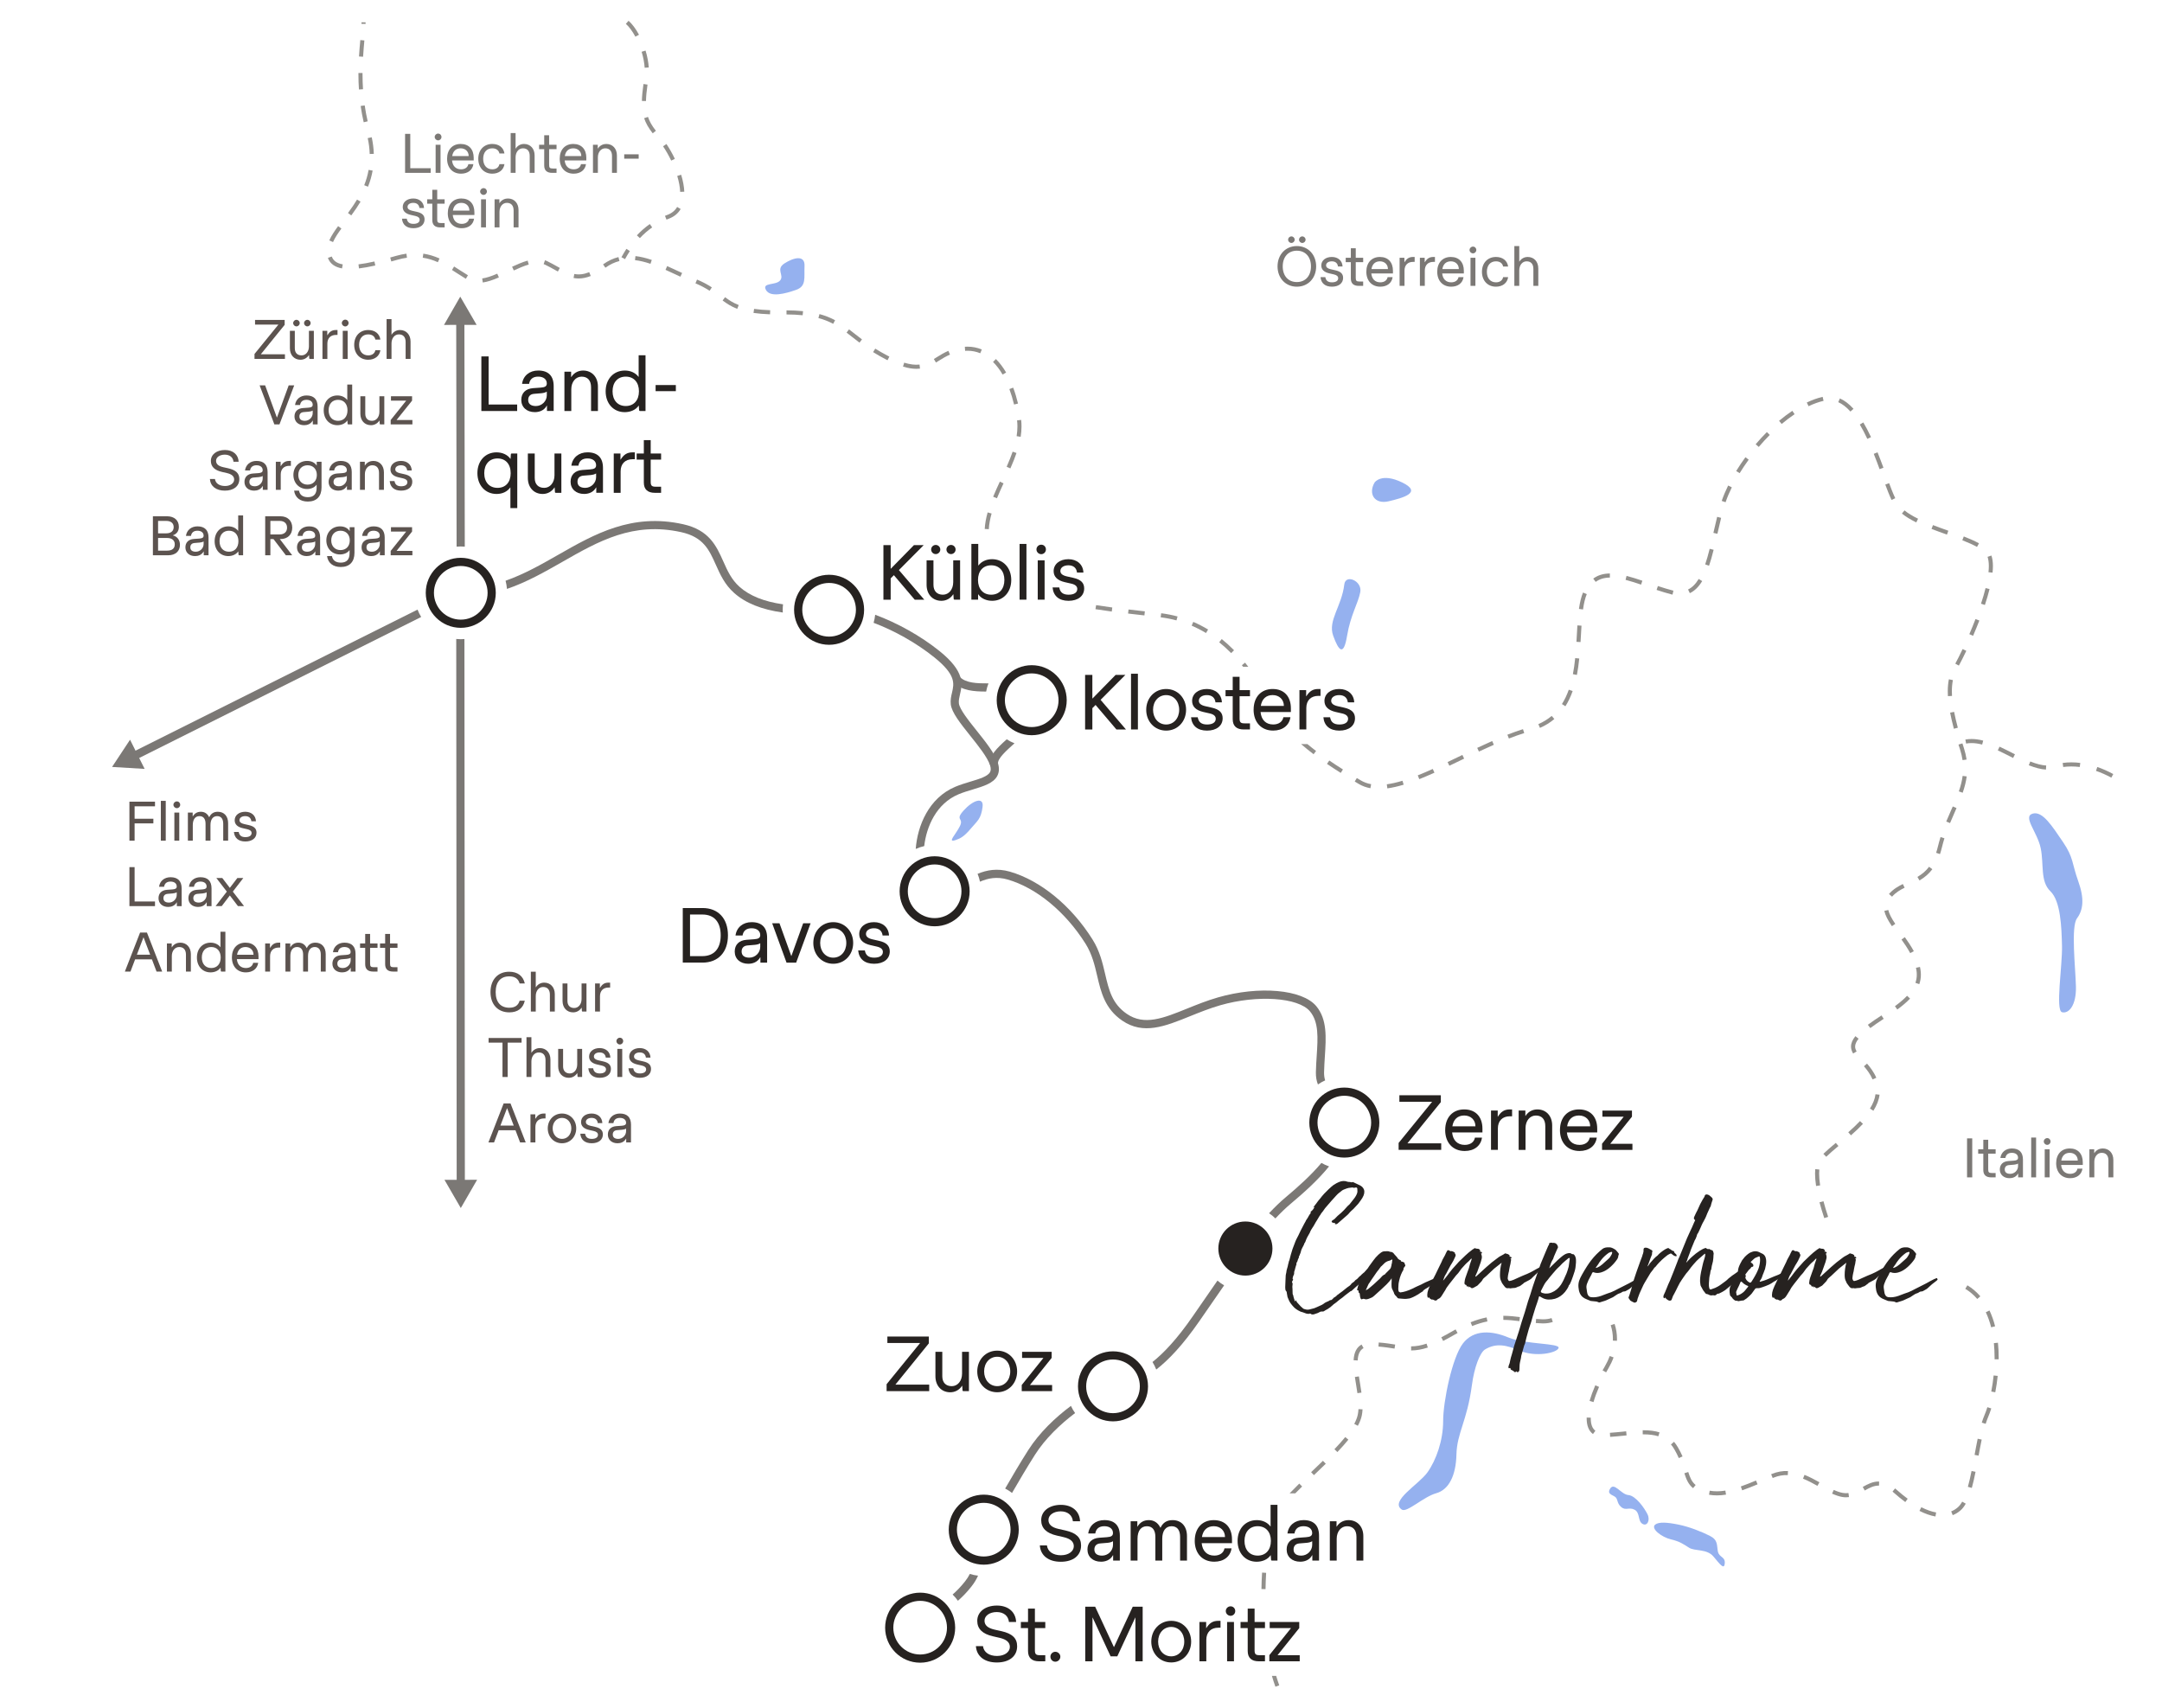 <?xml version="1.0" encoding="UTF-8"?>
<svg xmlns="http://www.w3.org/2000/svg" viewBox="0 0 792.83 626.46">
  <defs>
    <style>
      .cls-1 {
        fill: #7b7875;
      }

      .cls-2 {
        fill: #92908c;
      }

      .cls-3 {
        fill: #95b1ef;
      }

      .cls-4 {
        fill: #262220;
      }

      .cls-5 {
        fill: #5c534f;
      }
    </style>
  </defs>
  <g id="Design">
    <path class="cls-2" d="M132.56,8.18v.57l1.5.02v-.59h-1.5ZM132.13,14.69c-.17,1.87-.35,3.87-.48,6.02l1.5.09c.13-2.13.3-4.12.47-5.97l-1.49-.14ZM132.94,27.15v-.38h-1.5s0,.38,0,.38c0,1.92.06,3.83.19,5.67l1.49-.1c-.12-1.81-.18-3.68-.18-5.57ZM133.74,38.65l-1.48.21c.29,2.01.66,4.02,1.11,5.97l1.46-.34c-.44-1.91-.81-3.87-1.09-5.84ZM136.32,50.33l-1.47.32c.43,1.97.67,3.93.73,5.82l1.5-.05c-.06-1.98-.32-4.03-.76-6.09ZM135.17,62.3c-.33,1.88-.87,3.77-1.61,5.62l1.39.55c.78-1.94,1.35-3.93,1.7-5.91l-1.48-.26ZM130.93,73.18c-.9,1.51-1.96,3.08-3.32,4.93l1.21.89c1.39-1.89,2.47-3.5,3.4-5.05l-1.29-.77ZM123.99,82.92c-1.15,1.57-2.44,3.42-3.24,5.24l1.37.61c.75-1.69,1.98-3.46,3.08-4.96l-1.21-.89ZM149.04,93.02c-1.2.17-2.44.43-3.69.78-.75.21-1.5.42-2.25.63l.39,1.45c.76-.21,1.51-.42,2.27-.63,1.18-.34,2.35-.59,3.48-.74l-.2-1.49ZM155.24,93.02l-.22,1.48c1.84.27,3.66.81,5.55,1.65l.61-1.37c-2.02-.89-3.96-1.47-5.94-1.76ZM233.03,93.91l-.17,1.49c1.72.19,3.58.63,5.68,1.34l.48-1.42c-2.2-.74-4.16-1.2-5.99-1.41ZM226.79,94.27c-1.93.49-3.8,1.37-5.56,2.62l-.08.06.86,1.22.09-.06c1.63-1.16,3.28-1.94,5.06-2.39l-.37-1.45ZM121.67,94.06l-1.42.5c.72,2.08,2.47,3.38,5.17,3.87l.27-1.48c-2.17-.39-3.48-1.33-4.02-2.89ZM137.3,95.89c-2.23.51-4.14.85-5.84,1.05l.18,1.49c1.75-.21,3.71-.56,5.99-1.07l-.33-1.47ZM193.49,95.57c-1.95.55-3.97,1.45-5.7,2.25l.63,1.36c1.68-.78,3.63-1.64,5.48-2.17l-.41-1.44ZM204.42,97.77c-1.19-.67-2.42-1.35-3.82-2.03-.25-.12-.49-.22-.74-.31l-.5,1.42c.2.07.39.15.58.24,1.37.66,2.58,1.33,3.75,1.99l.89.49.72-1.31-.88-.49ZM248.67,99.42c-1.35-.63-2.69-1.25-4.01-1.84l-.61,1.37c1.32.58,2.64,1.2,3.99,1.83l1.47.68.63-1.36-1.47-.68ZM216.08,99.81c-1.98.79-3.71.99-5.47.66l-.28,1.47c.62.12,1.26.18,1.88.18,1.42,0,2.86-.3,4.42-.91l-.55-1.4ZM168.45,98.96c-.63-.42-1.27-.83-1.92-1.23l-.79,1.27c.63.4,1.27.81,1.9,1.22,1.06.68,2.12,1.36,3.19,2.01l.77-1.29c-1.06-.64-2.1-1.31-3.15-1.98ZM182.35,100.36c-2.26.98-4.02,1.54-5.52,1.75l.21,1.48c1.64-.23,3.52-.82,5.91-1.86l-.6-1.37ZM255.61,102.52l-.57,1.39c1.88.78,3.57,1.67,5.18,2.72l.82-1.25c-1.68-1.11-3.46-2.04-5.43-2.86ZM265.89,108.99l-.9,1.2c1.42,1.06,3.06,2.17,5.36,3.07l.55-1.4c-2.14-.83-3.67-1.87-5.01-2.87ZM276.54,113.27l-.22,1.48c1.81.26,3.79.43,6.06.51l.06-1.5c-2.22-.07-4.15-.24-5.9-.49ZM288.42,113.81v1.5c2.13.01,4.12.1,5.92.29l.15-1.49c-1.85-.19-3.89-.29-6.07-.3ZM300.51,115.18l-.39,1.45c1.94.52,3.71,1.21,5.42,2.12l.7-1.33c-1.8-.95-3.68-1.69-5.73-2.24ZM313.54,122.48c-.74-.59-1.47-1.15-2.19-1.7l-.9,1.19c.71.55,1.43,1.11,2.17,1.69.82.64,1.67,1.31,2.57,1.99l.91-1.19c-.9-.68-1.74-1.34-2.56-1.98ZM354.79,127.12c-.32,0-.64.01-.97.04l.1,1.49c.29-.02.61-.02.87-.03,1.63,0,3.2.31,4.68.92l.57-1.39c-1.66-.68-3.43-1.03-5.25-1.03ZM325.47,130.42c-1.57-.81-3.04-1.66-4.5-2.57l-.79,1.27c1.49.94,3,1.8,4.61,2.63l.68.35.67-1.34-.67-.34ZM347.77,128.66c-1.63.7-2.98,1.54-4.28,2.35-.35.22-.69.43-1.04.64l.78,1.29c.35-.22.7-.43,1.06-.66,1.25-.78,2.55-1.58,4.08-2.25l-.6-1.37ZM337.2,133.69c-1.65.18-3.48-.04-5.62-.69l-.44,1.43c1.8.55,3.41.82,4.91.82.45,0,.89-.02,1.32-.07l-.17-1.49ZM365.22,131.66l-1.06,1.07c1.27,1.26,2.45,2.81,3.5,4.62l1.3-.75c-1.12-1.92-2.38-3.58-3.74-4.94ZM371.55,142.15l-1.4.53c.65,1.74,1.23,3.65,1.72,5.66l1.45-.35c-.5-2.07-1.09-4.04-1.77-5.84ZM668.38,145.53c-1.87.43-3.82,1.13-5.81,2.07l.65,1.36c1.89-.9,3.74-1.56,5.5-1.97l-.34-1.46ZM674.71,146.11l-.6,1.37c1.52.67,3.02,1.83,4.47,3.44l1.12-1.01c-1.6-1.76-3.27-3.05-4.99-3.8ZM657.27,150.65c-1.62,1.08-3.26,2.32-4.87,3.67l.97,1.15c1.57-1.32,3.16-2.52,4.73-3.58l-.83-1.24ZM374.47,153.98l-1.5.18c.09.72.13,1.47.13,2.22,0,1.14-.1,2.34-.29,3.56l1.48.24c.21-1.3.31-2.58.31-3.8,0-.81-.04-1.61-.13-2.4ZM683.3,154.91l-1.29.77c.92,1.54,1.83,3.26,2.76,5.26l1.36-.64c-.96-2.04-1.88-3.8-2.83-5.39ZM647.93,158.44c-1.4,1.41-2.79,2.92-4.11,4.47l1.14.98c1.3-1.53,2.66-3.01,4.03-4.39l-1.06-1.06ZM371.35,165.63c-.57,1.64-1.26,3.4-2.2,5.53l1.37.61c.96-2.17,1.67-3.97,2.24-5.65l-1.41-.49ZM688.52,165.87l-1.39.56c.83,2.06,1.58,4.08,2.14,5.61l1.41-.52c-.57-1.54-1.33-3.57-2.16-5.65ZM640.06,167.68c-1.21,1.66-2.35,3.36-3.38,5.05l1.27.78c1.02-1.66,2.14-3.32,3.32-4.95l-1.21-.88ZM366.65,176.62c-.82,1.77-1.68,3.66-2.45,5.53l1.39.57c.76-1.84,1.61-3.72,2.42-5.47l-1.36-.63ZM692.76,177.17l-1.41.53c.65,1.72,1.49,3.92,2.3,5.63l1.36-.64c-.79-1.66-1.62-3.82-2.25-5.52ZM633.73,178.05c-.95,1.94-1.75,3.84-2.36,5.64l1.42.48c.59-1.74,1.36-3.57,2.29-5.46l-1.35-.66ZM698.4,187.17l-.94,1.16c1.36,1.11,3.08,2.17,5.26,3.24l.66-1.35c-2.07-1.01-3.7-2.01-4.98-3.05ZM362.18,187.9c-.61,2.17-.96,4.16-1.07,6.07l1.5.09c.1-1.81.44-3.69,1.02-5.75l-1.45-.41ZM629.7,189.53c-.48,1.94-.93,3.92-1.38,5.88l1.47.33c.44-1.95.89-3.92,1.37-5.84l-1.46-.37ZM714.31,194.56c-1.8-.64-3.67-1.31-5.46-2l-.54,1.4c1.81.7,3.68,1.37,5.5,2.02l.16.06.51-1.42-.17-.06ZM720.15,196.72l-.55,1.39c2.27.89,3.98,1.67,5.39,2.45l.73-1.32c-1.47-.81-3.24-1.61-5.57-2.52ZM626.96,201.25c-.58,2.29-1.1,4.11-1.65,5.72l1.42.49c.56-1.65,1.1-3.51,1.68-5.85l-1.45-.36ZM730.28,203.72l-1.42.48c.31.91.47,2.05.47,3.39,0,.7-.05,1.45-.13,2.25l1.49.15c.09-.84.14-1.65.14-2.4,0-1.51-.19-2.81-.55-3.87ZM590.35,210.3c-2.43.02-4.42.64-6.09,1.88l.9,1.2c1.4-1.04,3.1-1.56,5.2-1.58v-1.5ZM596.48,211.18l-.37,1.45c1.91.49,3.95,1.16,5.69,1.75l.48-1.42c-1.77-.6-3.84-1.28-5.8-1.78ZM622.93,212.31c-1.14,1.88-2.42,3.15-3.9,3.86l.65,1.35c1.75-.84,3.23-2.29,4.54-4.43l-1.29-.78ZM613.24,216.49c-1.57-.41-3.24-.91-5.27-1.58l-.48,1.42c2.07.68,3.77,1.19,5.37,1.61.16.04.32.08.47.11l.33-1.46c-.14-.03-.28-.06-.42-.1ZM728.13,215.65c-.43,1.76-.99,3.68-1.67,5.73l1.43.47c.68-2.08,1.25-4.05,1.7-5.84l-1.46-.36ZM580.51,217.29c-.65,1.56-1.14,3.52-1.49,6l1.49.21c.33-2.35.78-4.2,1.38-5.63l-1.38-.58ZM401.96,221.91l-.24,1.48c1.89.3,3.85.59,5.98.87l.19-1.49c-2.11-.28-4.06-.56-5.93-.86ZM418.72,224.06c-1.58-.18-3.21-.36-4.87-.56l-.17,1.49c1.66.2,3.29.38,4.87.56l1.12.12.16-1.49-1.11-.12ZM425.82,224.88l-.19,1.49c1.98.25,3.93.63,5.8,1.13l.39-1.44c-1.94-.52-3.95-.92-6-1.18ZM437.59,228.05l-.59,1.38c1.79.77,3.56,1.68,5.25,2.7l.78-1.28c-1.76-1.06-3.58-2-5.44-2.8ZM724.44,227.01c-.69,1.81-1.46,3.68-2.26,5.54l1.38.6c.81-1.89,1.58-3.77,2.29-5.6l-1.41-.54ZM578.45,229.34c-.07,1.13-.13,2.28-.2,3.45-.05.84-.09,1.7-.15,2.57l1.5.09c.05-.87.1-1.73.15-2.58.06-1.17.13-2.31.2-3.43l-1.5-.1ZM448.03,234.35l-.94,1.17c1.5,1.21,2.97,2.55,4.39,3.98l1.06-1.05c-1.45-1.48-2.97-2.85-4.51-4.1ZM719.71,238.02c-.95,2.01-1.9,3.91-2.68,5.34l1.31.72c.8-1.46,1.76-3.38,2.73-5.42l-1.36-.64ZM577.64,241.33c-.22,2.18-.5,4.11-.84,5.89l1.47.28c.35-1.82.63-3.79.86-6.02l-1.49-.15ZM456.58,243l-1.17.94c.15.18.3.37.44.56h1.9c-.39-.51-.78-1.01-1.17-1.5ZM716.15,249.4l-1.47-.3c-.27,1.34-.41,2.82-.41,4.4,0,.58.02,1.18.05,1.78l1.5-.08c-.03-.58-.05-1.15-.05-1.7,0-1.48.13-2.86.38-4.1ZM575.29,252.92c-.69,1.96-1.53,3.72-2.51,5.26l1.27.81c1.04-1.64,1.93-3.51,2.66-5.57l-1.42-.5ZM569.02,262.53c-1.43,1.21-3.08,2.23-4.89,3.01l.59,1.38c1.95-.85,3.73-1.94,5.27-3.25l-.97-1.14ZM716.6,261.05l-1.47.29c.35,1.8.8,3.74,1.38,5.9l1.45-.38c-.57-2.14-1.02-4.04-1.36-5.81ZM558.49,267.39c-1.82.58-3.68,1.24-5.71,2.03l.55,1.4c1.99-.78,3.83-1.43,5.62-2l-.46-1.43ZM547.2,271.74c-1.66.73-3.45,1.55-5.49,2.51l.63,1.35c2.03-.95,3.82-1.76,5.46-2.48l-.6-1.38ZM479.43,272.85h-2.32c1.42,1.23,2.96,2.49,4.6,3.73l.91-1.19c-1.11-.85-2.18-1.69-3.19-2.54ZM720.21,274.41c-.2-.61-.39-1.22-.57-1.81l-1.44.44c.19.6.38,1.21.58,1.82.42,1.31.72,2.61.91,3.88l1.48-.21c-.2-1.35-.52-2.74-.96-4.12ZM536.27,276.84l-1.38.67c-1.36.65-2.7,1.3-4.04,1.94l.65,1.35c1.34-.64,2.68-1.29,4.04-1.94l1.38-.67-.65-1.35ZM487.47,278.88l-.85,1.24c1.58,1.08,3.23,2.16,5.05,3.31l.8-1.27c-1.8-1.13-3.44-2.21-5-3.28ZM525.41,281.98c-2.02.92-3.82,1.68-5.5,2.35l.56,1.39c1.69-.67,3.51-1.45,5.56-2.37l-.62-1.37ZM499.03,286.18l-1.46-.87-.77,1.28,1.46.88c1.27.76,2.71,1.29,4.28,1.58l.27-1.48c-1.39-.26-2.66-.72-3.78-1.39ZM514.3,286.31c-2.11.64-3.99,1.06-5.74,1.3l.2,1.49c1.83-.25,3.79-.69,5.98-1.35l-.44-1.44ZM719.72,284.53c-.23,1.76-.68,3.62-1.39,5.67l1.41.5c.75-2.16,1.23-4.11,1.47-5.98l-1.49-.19ZM716.11,295.73l-.58,1.3c-.6,1.37-1.22,2.77-1.82,4.23l1.39.57c.6-1.45,1.21-2.84,1.81-4.19l.57-1.31-1.37-.6ZM711.62,306.96c-.37,1.18-.7,2.36-.98,3.52-.19.78-.4,1.54-.64,2.25l1.42.47c.25-.75.48-1.54.68-2.37.27-1.12.59-2.27.95-3.42l-1.43-.45ZM707.41,317.85c-1.12,1.49-2.48,2.67-4.27,3.72l.76,1.3c1.97-1.16,3.46-2.46,4.71-4.12l-1.2-.9ZM697.79,324.18c-1.64.8-3.52,1.86-5.08,3.65l1.13.99c1.39-1.59,3.11-2.56,4.61-3.29l-.66-1.35ZM692.46,333.7l-1.46.33c.36,1.58,1.22,3.3,2.78,5.61l1.24-.85c-1.45-2.14-2.24-3.71-2.56-5.09ZM698.52,343.66l-1.22.88c.96,1.33,2.18,3.1,3.2,4.98l1.32-.72c-1.06-1.94-2.32-3.77-3.3-5.14ZM704.25,355.5c-.05-.31-.11-.62-.18-.92l-1.46.32c.06.28.12.56.16.84.1.56.14,1.12.14,1.66.01,1.02-.17,2.04-.5,3.01l1.42.49c.39-1.13.59-2.31.58-3.5,0-.62-.05-1.26-.16-1.9ZM699.35,365.16c-1.14,1.2-2.6,2.45-4.46,3.82l.88,1.21c1.97-1.44,3.45-2.72,4.67-4l-1.09-1.03ZM689.95,372.36c-1.68,1.11-3.42,2.26-4.99,3.43l.9,1.21c1.53-1.15,3.25-2.29,4.92-3.39l-.83-1.25ZM681.56,380.91l-1.17-.94c-1.08,1.35-1.6,2.59-1.6,3.81,0,.84.25,1.68.77,2.55l1.29-.76c-.38-.65-.56-1.22-.56-1.79,0-.86.42-1.8,1.27-2.87ZM684.66,390.03l-1.13.98c.99,1.15,2.25,2.73,3.17,4.82l1.37-.61c-1-2.27-2.35-3.97-3.41-5.19ZM687.76,401.27c-.18,1.64-.87,3.4-2.03,5.25l1.27.8c1.28-2.04,2.04-4.02,2.25-5.88l-1.49-.17ZM682.08,411.1c-1.18,1.25-2.59,2.6-4.3,4.11l.99,1.12c1.75-1.54,3.19-2.91,4.4-4.2l-1.09-1.03ZM673.21,419.11c-1.75,1.47-3.31,2.79-4.56,4.01l1.05,1.08c1.21-1.19,2.75-2.49,4.48-3.95l-.97-1.14ZM667.1,430.38c0-.54.02-1.04.07-1.5l-1.5-.15c-.05.51-.07,1.06-.07,1.65,0,1.32.13,2.85.38,4.53l1.48-.22c-.24-1.61-.36-3.06-.36-4.31ZM668.69,440.5l-1.46.38c.49,1.86,1.08,3.82,1.75,5.81l1.42-.48c-.66-1.96-1.24-3.88-1.71-5.71ZM721.47,471.33l-.78,1.29c1.64.99,3.12,2.25,4.39,3.72l1.13-.98c-1.37-1.59-2.96-2.95-4.74-4.03ZM551.29,482.51v1.5c1.92.01,3.75.19,5.89.46l.19-1.48c-2.2-.28-4.07-.47-6.08-.48ZM568.97,483.35c-.93.3-1.91.45-3,.45h-.3c-.81-.02-1.59-.07-2.36-.13l-.12,1.5c.79.06,1.61.1,2.44.13h.34c1.23,0,2.4-.18,3.46-.53l-.46-1.42ZM545.16,483.1c-1.92.39-3.84.97-5.87,1.78l.56,1.39c1.94-.77,3.78-1.33,5.61-1.7l-.3-1.47ZM729.57,480.56l-1.35.65c.79,1.66,1.45,3.52,1.96,5.52l1.45-.37c-.53-2.09-1.22-4.04-2.06-5.8ZM592.08,485.49l-1.42.48c.53,1.58.81,3.27.81,5,0,.21-.01.43-.01.65l1.49.06c.01-.24.02-.48.02-.71,0-1.9-.3-3.74-.89-5.48ZM533.78,487.51c-.42.23-.84.47-1.28.72-1.41.82-2.74,1.55-3.96,2.16l.68,1.34c1.24-.63,2.6-1.37,4.03-2.2.43-.25.85-.48,1.26-.71l-.73-1.31ZM505.6,492.3l-.11,1.49c2.26.18,4.15.47,5.9.75l.24-1.48c-1.78-.29-3.71-.59-6.03-.76ZM523.13,492.72c-2.03.68-3.82.99-5.66,1v1.5c2-.01,3.95-.35,6.13-1.07l-.47-1.43ZM732.67,492.39l-1.49.15c.17,1.7.26,3.49.26,5.32v.6l1.5.02v-.62c0-1.89-.09-3.73-.27-5.47ZM499.3,493.05c-1.82,1.02-2.77,2.91-2.92,5.76l1.5.08c.12-2.33.81-3.77,2.15-4.53l-.73-1.31ZM590.31,497.26c-.45,1.24-1.04,2.49-1.74,3.7-.3.51-.6,1.03-.89,1.57l1.31.72c.29-.52.58-1.04.87-1.53.75-1.29,1.38-2.62,1.86-3.95l-1.41-.51ZM731.09,504.39c-.2,1.98-.5,3.96-.87,5.89l1.47.28c.38-1.97.68-3.99.89-6.01l-1.49-.16ZM498.73,507.24c-.14-.85-.28-1.69-.4-2.51l-1.48.22c.12.83.26,1.67.4,2.53.18,1.13.37,2.27.53,3.4l1.48-.2c-.16-1.15-.34-2.3-.53-3.44ZM585.01,508c-.87,2.01-1.57,3.94-2.1,5.73l1.45.42c.5-1.73,1.18-3.6,2.03-5.56l-1.38-.59ZM728.79,516.03c-.34,1.09-.69,2.06-1.05,2.89-.35.81-.68,1.74-1,2.76l1.43.45c.3-.97.62-1.85.95-2.62.38-.88.75-1.9,1.1-3.03l-1.43-.45ZM498.17,516.74c-.04.74-.13,1.43-.26,2.05-.21,1.02-.65,2.15-1.29,3.36l1.32.7c.71-1.32,1.2-2.59,1.44-3.75.15-.7.24-1.47.28-2.29l-1.49-.07ZM583.35,520.13v-.26l-1.5-.04v.3c0,2.67.78,4.61,2.31,5.74l.89-1.2c-1.13-.84-1.7-2.37-1.7-4.54ZM602.58,524.48h-.18v1.5h.19c2.19,0,4,.23,5.53.71l.45-1.43c-1.68-.53-3.63-.78-5.99-.78ZM596.33,524.87l-1.11.12c-1.59.16-3.24.32-4.85.43l.09,1.49c1.65-.1,3.31-.27,4.91-.43l1.11-.11-.15-1.5ZM493.31,526.99c-1.11,1.36-2.4,2.82-3.96,4.45l1.09,1.04c1.58-1.67,2.9-3.15,4.03-4.55l-1.16-.94ZM725.24,527.59c-.41,1.95-.79,4-1.14,5.93l1.47.27c.36-1.92.73-3.96,1.14-5.89l-1.47-.31ZM615.32,530.76c-.43-.75-.91-1.43-1.43-2.04l-1.14.98c.46.53.89,1.14,1.27,1.81.61,1.05,1.14,2.09,1.62,3.18l1.37-.61c-.5-1.13-1.05-2.22-1.69-3.32ZM485.13,535.69c-1.34,1.31-2.71,2.62-4.09,3.94l-.24.23,1.04,1.08.24-.23c1.38-1.32,2.75-2.63,4.1-3.95l-1.05-1.07ZM649.88,540.46l-.38.15.57,1.39.37-.15c1.7-.69,3.42-.99,5.17-.92l.06-1.5c-1.94-.08-3.92.27-5.79,1.03ZM661.74,540.84l-.56,1.39c1.87.75,3.71,1.76,5.29,2.64l.74-1.31c-1.62-.9-3.52-1.94-5.47-2.72ZM722.99,539.42c-.47,2.37-.9,4.22-1.35,5.81l1.45.4c.45-1.63.89-3.51,1.37-5.91l-1.47-.3ZM619.1,539.79l-1.43.47c.74,2.22,1.44,4.04,3.2,5.46l.94-1.16c-1.44-1.17-2.04-2.72-2.71-4.77ZM643.94,542.92c-1.78.75-3.69,1.52-5.56,2.17l.5,1.42c1.9-.66,3.83-1.45,5.64-2.2l-.58-1.39ZM688.9,543.28c-2.12,0-3.96.94-5.81,1.99l.74,1.31c1.73-.99,3.31-1.8,5.07-1.8h.16l.03-1.5h-.19ZM632.71,546.61c-2.08.34-3.96.35-5.74.04l-.25,1.48c.93.16,1.91.24,2.9.24,1.07,0,2.16-.09,3.33-.28l-.24-1.48ZM677.85,547.51c-.7.09-1.4.08-2.1-.05-.98-.18-2.05-.54-3.29-1.1l-.62,1.37c1.35.6,2.54,1,3.64,1.2.49.09.98.14,1.47.14.36,0,.74-.03,1.1-.08l-.2-1.48ZM476.46,544.04c-1.34,1.33-2.51,2.51-3.55,3.59h2.08c.77-.78,1.6-1.61,2.52-2.52l-1.05-1.07ZM695.62,546.38c-.22-.2-.44-.39-.66-.57l-.95,1.17c.2.16.4.33.61.52,1.36,1.21,2.73,2.33,4.07,3.31l.88-1.21c-1.3-.95-2.63-2.04-3.95-3.22ZM719.56,550.67c-.51.9-1.06,1.61-1.64,2.1-.72.63-1.53,1.12-2.39,1.46l.55,1.39c1.02-.4,1.97-.97,2.82-1.71.72-.61,1.36-1.43,1.97-2.51l-1.31-.73ZM704.57,552.71l-.68,1.34c2.05,1.04,4.03,1.73,5.86,2.06l.26-1.48c-1.69-.3-3.52-.95-5.44-1.92ZM462.82,576.68c-.13,1.98-.2,4.01-.23,6.04l1.5.02c.03-2.01.1-4.02.22-5.97l-1.49-.09ZM467.98,614.56h-1.56c.4,1.39.83,2.71,1.29,3.97l1.41-.51c-.4-1.1-.78-2.26-1.14-3.46Z"/>
    <path class="cls-3" d="M514.07,553.59c-4.6-3.1,6.19-9.18,9.39-13.66s5.76-11.68,5.76-18.86,3.3-23.26,7.25-28.42,10.56-4.76,16.69-2.18c6.14,2.58,18.91,2.03,18.39,3.84-.52,1.81-8.39,3.5-14.32.97-4.72-2.01-8.5-2.91-12.63-.44-1.9,1.14-3.98,6.6-4.83,13.07-1.76,13.27-5.49,17.47-5.68,25.52-.18,7.57-2.72,12.84-7.42,14.15-4.7,1.31-10.77,7.24-12.6,6.01Z"/>
    <path class="cls-3" d="M350.58,308.01c-3.52,1.24-.04-2.01,1.45-5.11s-1.98-1.98,1.36-5.7c3.34-3.71,7.44-5.2,6.93-1.3-.58,4.47-1.86,5.04-4.28,7.92-2.74,3.27-4.19,3.73-5.47,4.18Z"/>
    <path class="cls-2" d="M229.21,95.04l-1.32-.72c.59-1.07,1.2-2.11,1.82-3.07l1.26.82c-.6.93-1.2,1.93-1.77,2.97ZM234.65,87.32l-1.1-1.02c1.46-1.57,3.06-2.96,4.75-4.14l.86,1.23c-1.6,1.12-3.12,2.44-4.51,3.93ZM244.42,80.54l-.57-1.39c.29-.12.59-.24.89-.35,1.6-.6,2.8-1.57,3.58-2.91l1.29.76c-.96,1.64-2.42,2.83-4.35,3.55-.29.11-.57.22-.84.33ZM249.43,70.37c-.08-1.76-.44-3.73-1.08-5.85l1.44-.44c.68,2.24,1.07,4.34,1.15,6.22l-1.5.06ZM246.14,58.9c-.89-1.86-1.93-3.68-2.99-5.25l1.24-.84c1.1,1.63,2.17,3.51,3.09,5.44l-1.35.65ZM239.35,48.88c-1.56-1.99-2.53-3.7-3.14-5.54l1.42-.47c.56,1.68,1.45,3.25,2.9,5.09l-1.18.93ZM236.89,37.05l-1.5-.03c.03-1.74.22-3.72.58-6.21l1.48.21c-.35,2.4-.53,4.37-.56,6.03ZM236.41,24.85c-.13-1.88-.5-3.85-1.12-5.87l1.44-.44c.65,2.12,1.04,4.21,1.18,6.2l-1.5.1ZM233,13.45c-1.09-2.01-2.33-3.68-3.49-4.7l.99-1.13c1.32,1.15,2.64,2.92,3.83,5.12l-1.32.71Z"/>
    <path class="cls-2" d="M774.25,285.17c-1.87-1.01-3.76-1.85-5.63-2.49l.49-1.42c1.94.67,3.91,1.54,5.85,2.59l-.71,1.32ZM750.28,282.21c-1.83-.11-3.89-.63-6.3-1.58l.55-1.39c2.26.9,4.16,1.38,5.83,1.48l-.09,1.5ZM756.61,281.27l-.21-1.49c2.08-.29,4.25-.29,6.46-.01l-.19,1.49c-2.08-.26-4.12-.26-6.07,0ZM738.23,277.95l-1.04-.53c-1.5-.76-3.05-1.55-4.57-2.25l.63-1.36c1.55.71,3.11,1.5,4.62,2.27l1.04.52-.68,1.34ZM726.87,273.03c-1.41-.36-2.68-.54-3.89-.54h0c-.69,0-1.36.06-1.99.18l-.27-1.47c.72-.13,1.49-.2,2.27-.2h0c1.33,0,2.73.19,4.27.59l-.38,1.45Z"/>
    <path class="cls-3" d="M590.31,546.15c1.52-3.05,4.06,1.87,6.81,2.09s5.93,4.83,7.03,7.03c1.1,2.2-.11,4.61-1.87,3.52s-.77-4.06-2.86-5.16-3.19.49-4.94-1.02c-1.76-1.51-.99-3.16-2.53-3.92s-2.31-1.21-1.65-2.53Z"/>
    <path class="cls-3" d="M607.01,559.05c-1.87,1.48,2.42,4.67,5.71,5.44s4.61,1.76,6.7,3.08c2.09,1.32,6.48.33,8.9,3.19,2.42,2.86,3.95,5.05,4.17,2.53.22-2.53-2.09-2.09-2.53-4.39s.11-4.17-2.97-5.71-7.47-3.3-11.53-4.12-7.14-1.04-8.46,0Z"/>
    <path class="cls-3" d="M745.45,298.35c-3.88,1.06,1.69,6.76,2.9,12.69,1.22,5.93-.24,12.17,3.55,15.79,3.79,3.63,4.09,13.21,4.26,20.13.16,6.92-2.47,23.56,0,24.22s5.27-2.47,5.11-9.39c-.16-6.92-1.91-21.92.4-25.05s2.73-7.24.42-13.67c-2.31-6.43-1.65-8.57-5.6-14.34-3.95-5.77-7.41-11.37-11.04-10.38Z"/>
    <path class="cls-3" d="M280.87,106.3c-1.51-2.82,3.69-1.55,5.24-3.49,1.55-1.94-1.75-4.07,1.55-6.21,3.3-2.13,7.57-3.3,7.37.97s.78,7.37-3.1,8.73c-3.88,1.36-9.51,2.91-11.06,0Z"/>
    <path class="cls-3" d="M504.09,176.92c-2.46,4.19,0,8.13,5.17,6.9,5.17-1.23,12.56-3.2,4.93-6.9-7.64-3.7-10.1,0-10.1,0Z"/>
    <path class="cls-3" d="M492.97,214.3c-.95,8.09-6.11,13.24-4.07,18.84s3.82,7.64,5.09,0c1.27-7.64,4.07-11.92,4.84-16.02.76-4.1-5.4-6.71-5.86-2.82Z"/>
    <g>
      <path class="cls-1" d="M148.55,49.09h1.9v12.6h7.48v1.7h-9.38v-14.3Z"/>
      <path class="cls-1" d="M159.41,50.23c0-.68.56-1.24,1.26-1.24s1.22.56,1.22,1.24-.54,1.24-1.22,1.24-1.26-.56-1.26-1.24ZM159.75,53.09h1.8v10.3h-1.8v-10.3Z"/>
      <path class="cls-1" d="M163.95,58.19c0-3.28,1.94-5.4,4.98-5.4s4.78,1.98,4.78,5.06v.98h-7.94c.2,2.06,1.4,3.26,3.3,3.26,1.46,0,2.46-.72,2.68-1.9h1.84c-.3,2.16-2.04,3.5-4.52,3.5-3.1,0-5.12-2.16-5.12-5.5ZM171.87,57.23c0-1.68-1.2-2.84-2.94-2.84s-2.82,1.06-3.1,2.84h6.04Z"/>
      <path class="cls-1" d="M175.39,58.23c0-3.24,2.08-5.44,5.14-5.44,2.46,0,4.14,1.34,4.46,3.5h-1.84c-.24-1.2-1.2-1.9-2.62-1.9-2.06,0-3.34,1.48-3.34,3.84s1.28,3.86,3.34,3.86c1.42,0,2.38-.7,2.62-1.9h1.84c-.3,2.14-2.04,3.5-4.46,3.5-3.06,0-5.14-2.22-5.14-5.46Z"/>
      <path class="cls-1" d="M187.27,48.79h1.8v5.7h.04c.72-1.14,1.84-1.7,3.06-1.7,2.3,0,3.88,1.7,3.88,4.2v6.4h-1.8v-6.2c0-1.84-.92-2.8-2.48-2.8s-2.7,1.38-2.7,3.3v5.7h-1.8v-14.6Z"/>
      <path class="cls-1" d="M199.57,60.69v-6h-1.88v-1.6h1.88v-3.5h1.8v3.5h2.72v1.6h-2.72v5.8c0,1.02.28,1.3,1.3,1.3h1.42v1.6h-1.62c-1.9,0-2.9-.9-2.9-2.7Z"/>
      <path class="cls-1" d="M205.25,58.19c0-3.28,1.94-5.4,4.98-5.4s4.78,1.98,4.78,5.06v.98h-7.94c.2,2.06,1.4,3.26,3.3,3.26,1.46,0,2.46-.72,2.68-1.9h1.84c-.3,2.16-2.04,3.5-4.52,3.5-3.1,0-5.12-2.16-5.12-5.5ZM213.17,57.23c0-1.68-1.2-2.84-2.94-2.84s-2.82,1.06-3.1,2.84h6.04Z"/>
      <path class="cls-1" d="M217.45,53.09h1.76v1.4h.04c.84-1.36,2.18-1.7,3.1-1.7,2.3,0,3.88,1.7,3.88,4.2v6.4h-1.8v-6.2c0-1.84-.92-2.8-2.48-2.8s-2.7,1.38-2.7,3.3v5.7h-1.8v-10.3Z"/>
      <path class="cls-1" d="M228.91,56.59h5.3v1.6h-5.3v-1.6Z"/>
      <path class="cls-1" d="M147.41,80.19h1.76c.22,1.3,1,1.9,2.44,1.9s2.28-.56,2.28-1.5c0-.7-.52-1.16-1.58-1.4l-1.66-.38c-1.96-.44-2.96-1.42-2.96-2.9,0-1.84,1.6-3.12,3.86-3.12s3.86,1.36,3.94,3.5h-1.68c-.14-1.22-.94-1.9-2.26-1.9-1.24,0-2.1.6-2.1,1.48,0,.7.54,1.16,1.68,1.42l1.68.38c2,.44,2.88,1.3,2.88,2.78,0,1.98-1.6,3.24-4.1,3.24s-3.98-1.28-4.18-3.5Z"/>
      <path class="cls-1" d="M158.53,80.69v-6h-1.88v-1.6h1.88v-3.5h1.8v3.5h2.72v1.6h-2.72v5.8c0,1.02.28,1.3,1.3,1.3h1.42v1.6h-1.62c-1.9,0-2.9-.9-2.9-2.7Z"/>
      <path class="cls-1" d="M164.21,78.19c0-3.28,1.94-5.4,4.98-5.4s4.78,1.98,4.78,5.06v.98h-7.94c.2,2.06,1.4,3.26,3.3,3.26,1.46,0,2.46-.72,2.68-1.9h1.84c-.3,2.16-2.04,3.5-4.52,3.5-3.1,0-5.12-2.16-5.12-5.5ZM172.13,77.23c0-1.68-1.2-2.84-2.94-2.84s-2.82,1.06-3.1,2.84h6.04Z"/>
      <path class="cls-1" d="M176.07,70.23c0-.68.56-1.24,1.26-1.24s1.22.56,1.22,1.24-.54,1.24-1.22,1.24-1.26-.56-1.26-1.24ZM176.41,73.09h1.8v10.3h-1.8v-10.3Z"/>
      <path class="cls-1" d="M181.37,73.09h1.76v1.4h.04c.84-1.36,2.18-1.7,3.1-1.7,2.3,0,3.88,1.7,3.88,4.2v6.4h-1.8v-6.2c0-1.84-.92-2.8-2.48-2.8s-2.7,1.38-2.7,3.3v5.7h-1.8v-10.3Z"/>
    </g>
    <g>
      <path class="cls-1" d="M721.34,417.45h1.9v14.3h-1.9v-14.3Z"/>
      <path class="cls-1" d="M727.3,429.05v-6h-1.88v-1.6h1.88v-3.5h1.8v3.5h2.72v1.6h-2.72v5.8c0,1.02.28,1.3,1.3,1.3h1.42v1.6h-1.62c-1.9,0-2.9-.9-2.9-2.7Z"/>
      <path class="cls-1" d="M736.46,425.77l1.98-.14c1.16-.08,1.6-.38,1.6-1.1,0-1.08-.88-1.78-2.26-1.78s-2.18.66-2.38,1.9h-1.84c.28-2.12,1.94-3.5,4.22-3.5,2.66,0,4.06,1.4,4.06,4.08v6.52h-1.76v-1.4h-.04c-.74,1.34-2.06,1.7-3.14,1.7-2.12,0-3.54-1.3-3.54-3.2,0-1.8,1.14-2.94,3.1-3.08ZM740.04,427.63v-.96c-.34.22-.78.36-1.42.42l-1.9.16c-1.02.08-1.56.66-1.56,1.6,0,1.06.74,1.6,2.02,1.6,1.56,0,2.86-1.28,2.86-2.82Z"/>
      <path class="cls-1" d="M744.86,417.15h1.8v14.6h-1.8v-14.6Z"/>
      <path class="cls-1" d="M749.48,418.59c0-.68.56-1.24,1.26-1.24s1.22.56,1.22,1.24-.54,1.24-1.22,1.24-1.26-.56-1.26-1.24ZM749.82,421.45h1.8v10.3h-1.8v-10.3Z"/>
      <path class="cls-1" d="M754.02,426.55c0-3.28,1.94-5.4,4.98-5.4s4.78,1.98,4.78,5.06v.98h-7.94c.2,2.06,1.4,3.26,3.3,3.26,1.46,0,2.46-.72,2.68-1.9h1.84c-.3,2.16-2.04,3.5-4.52,3.5-3.1,0-5.12-2.16-5.12-5.5ZM761.94,425.59c0-1.68-1.2-2.84-2.94-2.84s-2.82,1.06-3.1,2.84h6.04Z"/>
      <path class="cls-1" d="M766.21,421.45h1.76v1.4h.04c.84-1.36,2.18-1.7,3.1-1.7,2.3,0,3.88,1.7,3.88,4.2v6.4h-1.8v-6.2c0-1.84-.92-2.8-2.48-2.8s-2.7,1.38-2.7,3.3v5.7h-1.8v-10.3Z"/>
    </g>
    <g>
      <path class="cls-1" d="M468.49,97.69c0-4.34,2.98-7.46,7.08-7.46s7.08,3.12,7.08,7.46-2.98,7.44-7.08,7.44-7.08-3.12-7.08-7.44ZM480.75,97.69c0-3.5-2.04-5.76-5.18-5.76s-5.18,2.26-5.18,5.76,2.04,5.74,5.18,5.74,5.18-2.26,5.18-5.74ZM472.37,87.89c0-.66.54-1.2,1.2-1.2s1.2.54,1.2,1.2-.54,1.2-1.2,1.2-1.2-.54-1.2-1.2ZM476.37,87.89c0-.66.54-1.2,1.2-1.2s1.2.54,1.2,1.2-.54,1.2-1.2,1.2-1.2-.54-1.2-1.2Z"/>
      <path class="cls-1" d="M484.25,101.63h1.76c.22,1.3,1,1.9,2.44,1.9s2.28-.56,2.28-1.5c0-.7-.52-1.16-1.58-1.4l-1.66-.38c-1.96-.44-2.96-1.42-2.96-2.9,0-1.84,1.6-3.12,3.86-3.12s3.86,1.36,3.94,3.5h-1.68c-.14-1.22-.94-1.9-2.26-1.9-1.24,0-2.1.6-2.1,1.48,0,.7.54,1.16,1.68,1.42l1.68.38c2,.44,2.88,1.3,2.88,2.78,0,1.98-1.6,3.24-4.1,3.24s-3.98-1.28-4.18-3.5Z"/>
      <path class="cls-1" d="M495.37,102.13v-6h-1.88v-1.6h1.88v-3.5h1.8v3.5h2.72v1.6h-2.72v5.8c0,1.02.28,1.3,1.3,1.3h1.42v1.6h-1.62c-1.9,0-2.9-.9-2.9-2.7Z"/>
      <path class="cls-1" d="M501.05,99.63c0-3.28,1.94-5.4,4.98-5.4s4.78,1.98,4.78,5.06v.98h-7.94c.2,2.06,1.4,3.26,3.3,3.26,1.46,0,2.46-.72,2.68-1.9h1.84c-.3,2.16-2.04,3.5-4.52,3.5-3.1,0-5.12-2.16-5.12-5.5ZM508.97,98.67c0-1.68-1.2-2.84-2.94-2.84s-2.82,1.06-3.1,2.84h6.04Z"/>
      <path class="cls-1" d="M513.25,94.53h1.76v1.6h.04c.8-1.28,1.66-1.9,3.14-1.9h.58v1.8h-.58c-1.96,0-3.14,1.2-3.14,3.18v5.62h-1.8v-10.3Z"/>
      <path class="cls-1" d="M520.69,94.53h1.76v1.6h.04c.8-1.28,1.66-1.9,3.14-1.9h.58v1.8h-.58c-1.96,0-3.14,1.2-3.14,3.18v5.62h-1.8v-10.3Z"/>
      <path class="cls-1" d="M527.05,99.63c0-3.28,1.94-5.4,4.98-5.4s4.78,1.98,4.78,5.06v.98h-7.94c.2,2.06,1.4,3.26,3.3,3.26,1.46,0,2.46-.72,2.68-1.9h1.84c-.3,2.16-2.04,3.5-4.52,3.5-3.1,0-5.12-2.16-5.12-5.5ZM534.97,98.67c0-1.68-1.2-2.84-2.94-2.84s-2.82,1.06-3.1,2.84h6.04Z"/>
      <path class="cls-1" d="M538.9,91.67c0-.68.56-1.24,1.26-1.24s1.22.56,1.22,1.24-.54,1.24-1.22,1.24-1.26-.56-1.26-1.24ZM539.25,94.53h1.8v10.3h-1.8v-10.3Z"/>
      <path class="cls-1" d="M543.45,99.67c0-3.24,2.08-5.44,5.14-5.44,2.46,0,4.14,1.34,4.46,3.5h-1.84c-.24-1.2-1.2-1.9-2.62-1.9-2.06,0-3.34,1.48-3.34,3.84s1.28,3.86,3.34,3.86c1.42,0,2.38-.7,2.62-1.9h1.84c-.3,2.14-2.04,3.5-4.46,3.5-3.06,0-5.14-2.22-5.14-5.46Z"/>
      <path class="cls-1" d="M555.33,90.23h1.8v5.7h.04c.72-1.14,1.84-1.7,3.06-1.7,2.3,0,3.88,1.7,3.88,4.2v6.4h-1.8v-6.2c0-1.84-.92-2.8-2.48-2.8s-2.7,1.38-2.7,3.3v5.7h-1.8v-14.6Z"/>
    </g>
    <g>
      <path class="cls-1" d="M168.97,200.39c-.52,0-1.03.02-1.53.07l-.14-81.31v-1.75h3s0,1.75,0,1.75l.14,81.31c-.48-.05-.97-.07-1.47-.07Z"/>
      <polygon class="cls-1" points="174.78 119.13 168.78 108.78 162.82 119.15 174.78 119.13"/>
    </g>
    <g>
      <path class="cls-1" d="M170.47,432.64v1.75h-3s0-1.74,0-1.74l-.16-198.33c.55.05,1.1.08,1.66.08.45,0,.9-.02,1.34-.06l.16,198.3Z"/>
      <polygon class="cls-1" points="162.99 432.65 168.98 443 174.96 432.64 162.99 432.65"/>
    </g>
    <g>
      <path class="cls-1" d="M153.12,223.55c.36.94.81,1.85,1.33,2.7l-103.41,51.71-1.57.78-1.34-2.69,1.56-.78,103.43-51.72Z"/>
      <polygon class="cls-1" points="47.69 271.26 41.1 281.24 53.04 281.96 47.69 271.26"/>
    </g>
    <g>
      <path class="cls-5" d="M93.33,129.8l8.74-10.74v-.04h-8.54v-1.7h10.86v1.8l-8.72,10.76v.04h8.82v1.7h-11.16v-1.82Z"/>
      <path class="cls-5" d="M106.31,121.32h1.8v6.4c0,1.64.92,2.6,2.48,2.6s2.7-1.38,2.7-3.3v-5.7h1.8v10.3h-1.46c-.12,0-.2-.04-.22-.2l-.08-1.2h-.04c-.76,1.14-1.88,1.7-3.1,1.7-2.3,0-3.88-1.7-3.88-4.2v-6.4ZM107.51,118.48c0-.66.54-1.2,1.2-1.2s1.2.54,1.2,1.2-.54,1.2-1.2,1.2-1.2-.54-1.2-1.2ZM111.51,118.48c0-.66.54-1.2,1.2-1.2s1.2.54,1.2,1.2-.54,1.2-1.2,1.2-1.2-.54-1.2-1.2Z"/>
      <path class="cls-5" d="M118.25,121.32h1.76v1.6h.04c.8-1.28,1.66-1.9,3.14-1.9h.58v1.8h-.58c-1.96,0-3.14,1.2-3.14,3.18v5.62h-1.8v-10.3Z"/>
      <path class="cls-5" d="M125.35,118.46c0-.68.56-1.24,1.26-1.24s1.22.56,1.22,1.24-.54,1.24-1.22,1.24-1.26-.56-1.26-1.24ZM125.69,121.32h1.8v10.3h-1.8v-10.3Z"/>
      <path class="cls-5" d="M129.89,126.46c0-3.24,2.08-5.44,5.14-5.44,2.46,0,4.14,1.34,4.46,3.5h-1.84c-.24-1.2-1.2-1.9-2.62-1.9-2.06,0-3.34,1.48-3.34,3.84s1.28,3.86,3.34,3.86c1.42,0,2.38-.7,2.62-1.9h1.84c-.3,2.14-2.04,3.5-4.46,3.5-3.06,0-5.14-2.22-5.14-5.46Z"/>
      <path class="cls-5" d="M141.77,117.02h1.8v5.7h.04c.72-1.14,1.84-1.7,3.06-1.7,2.3,0,3.88,1.7,3.88,4.2v6.4h-1.8v-6.2c0-1.84-.92-2.8-2.48-2.8s-2.7,1.38-2.7,3.3v5.7h-1.8v-14.6Z"/>
      <path class="cls-5" d="M97.23,141.32l4.3,11.78h.04l4.3-11.78h2.02l-5.4,14.3h-1.88l-5.4-14.3h2.02Z"/>
      <path class="cls-5" d="M111.09,149.64l1.98-.14c1.16-.08,1.6-.38,1.6-1.1,0-1.08-.88-1.78-2.26-1.78s-2.18.66-2.38,1.9h-1.84c.28-2.12,1.94-3.5,4.22-3.5,2.66,0,4.06,1.4,4.06,4.08v6.52h-1.76v-1.4h-.04c-.74,1.34-2.06,1.7-3.14,1.7-2.12,0-3.54-1.3-3.54-3.2,0-1.8,1.14-2.94,3.1-3.08ZM114.67,151.5v-.96c-.34.22-.78.36-1.42.42l-1.9.16c-1.02.08-1.56.66-1.56,1.6,0,1.06.74,1.6,2.02,1.6,1.56,0,2.86-1.28,2.86-2.82Z"/>
      <path class="cls-5" d="M123.73,145.02c1.48,0,2.78.58,3.58,1.64h.04v-5.64h1.8v14.6h-1.46c-.12,0-.2-.06-.22-.22l-.08-1.18h-.04c-.74,1.1-2.14,1.7-3.64,1.7-2.94,0-5-2.24-5-5.46s2.08-5.44,5.02-5.44ZM127.43,150.46c0-2.34-1.34-3.84-3.46-3.84s-3.46,1.5-3.46,3.84,1.34,3.86,3.46,3.86,3.46-1.5,3.46-3.86Z"/>
      <path class="cls-5" d="M132.15,145.32h1.8v6.4c0,1.64.92,2.6,2.48,2.6s2.7-1.38,2.7-3.3v-5.7h1.8v10.3h-1.46c-.12,0-.2-.04-.22-.2l-.08-1.2h-.04c-.76,1.14-1.88,1.7-3.1,1.7-2.3,0-3.88-1.7-3.88-4.2v-6.4Z"/>
      <path class="cls-5" d="M143.27,154.02l5.66-7.06v-.04h-5.56v-1.6h7.74v1.6l-5.66,7.06v.04h5.78v1.6h-7.96v-1.6Z"/>
      <path class="cls-5" d="M82.55,178.22c1.9,0,3.32-1.02,3.32-2.36,0-1.22-.92-1.98-2.64-2.38l-1.82-.42c-2.72-.62-4.08-1.94-4.08-4.04,0-2.38,2.12-4,5.16-4s4.92,1.76,5.02,4.3h-1.88c-.16-1.6-1.38-2.6-3.2-2.6s-3.2.94-3.2,2.26c0,1.18.86,1.94,2.64,2.34l1.8.4c2.84.64,4.1,1.86,4.1,3.94,0,2.64-2.08,4.26-5.32,4.26s-5.3-1.64-5.48-4.28h1.86c.2,1.6,1.6,2.58,3.72,2.58Z"/>
      <path class="cls-5" d="M92.75,173.64l1.98-.14c1.16-.08,1.6-.38,1.6-1.1,0-1.08-.88-1.78-2.26-1.78s-2.18.66-2.38,1.9h-1.84c.28-2.12,1.94-3.5,4.22-3.5,2.66,0,4.06,1.4,4.06,4.08v6.52h-1.76v-1.4h-.04c-.74,1.34-2.06,1.7-3.14,1.7-2.12,0-3.54-1.3-3.54-3.2,0-1.8,1.14-2.94,3.1-3.08ZM96.33,175.5v-.96c-.34.22-.78.36-1.42.42l-1.9.16c-1.02.08-1.56.66-1.56,1.6,0,1.06.74,1.6,2.02,1.6,1.56,0,2.86-1.28,2.86-2.82Z"/>
      <path class="cls-5" d="M101.15,169.32h1.76v1.6h.04c.8-1.28,1.66-1.9,3.14-1.9h.58v1.8h-.58c-1.96,0-3.14,1.2-3.14,3.18v5.62h-1.8v-10.3Z"/>
      <path class="cls-5" d="M112.63,169.02c1.54,0,2.8.6,3.48,1.7h.04v-1.4h1.76v9.4c0,3.32-1.8,5.2-5.02,5.2-2.84,0-4.68-1.46-5.04-4h1.8c.26,1.56,1.4,2.4,3.24,2.4,2.14,0,3.22-1.14,3.22-3.4v-1.16h-.04c-.68.98-2,1.56-3.48,1.56-2.88,0-5-2.18-5-5.16s2.12-5.14,5.04-5.14ZM116.19,174.16c0-2.12-1.36-3.54-3.4-3.54s-3.4,1.42-3.4,3.54,1.36,3.56,3.4,3.56,3.4-1.42,3.4-3.56Z"/>
      <path class="cls-5" d="M123.61,173.64l1.98-.14c1.16-.08,1.6-.38,1.6-1.1,0-1.08-.88-1.78-2.26-1.78s-2.18.66-2.38,1.9h-1.84c.28-2.12,1.94-3.5,4.22-3.5,2.66,0,4.06,1.4,4.06,4.08v6.52h-1.76v-1.4h-.04c-.74,1.34-2.06,1.7-3.14,1.7-2.12,0-3.54-1.3-3.54-3.2,0-1.8,1.14-2.94,3.1-3.08ZM127.19,175.5v-.96c-.34.22-.78.36-1.42.42l-1.9.16c-1.02.08-1.56.66-1.56,1.6,0,1.06.74,1.6,2.02,1.6,1.56,0,2.86-1.28,2.86-2.82Z"/>
      <path class="cls-5" d="M132.01,169.32h1.76v1.4h.04c.84-1.36,2.18-1.7,3.1-1.7,2.3,0,3.88,1.7,3.88,4.2v6.4h-1.8v-6.2c0-1.84-.92-2.8-2.48-2.8s-2.7,1.38-2.7,3.3v5.7h-1.8v-10.3Z"/>
      <path class="cls-5" d="M142.91,176.42h1.76c.22,1.3,1,1.9,2.44,1.9s2.28-.56,2.28-1.5c0-.7-.52-1.16-1.58-1.4l-1.66-.38c-1.96-.44-2.96-1.42-2.96-2.9,0-1.84,1.6-3.12,3.86-3.12s3.86,1.36,3.94,3.5h-1.68c-.14-1.22-.94-1.9-2.26-1.9-1.24,0-2.1.6-2.1,1.48,0,.7.54,1.16,1.68,1.42l1.68.38c2,.44,2.88,1.3,2.88,2.78,0,1.98-1.6,3.24-4.1,3.24s-3.98-1.28-4.18-3.5Z"/>
      <path class="cls-5" d="M56.07,189.32h5.18c2.66,0,4.34,1.48,4.34,3.86,0,1.56-.72,2.58-2.18,3.12v.04c1.62.4,2.58,1.7,2.58,3.46,0,2.34-1.68,3.82-4.3,3.82h-5.62v-14.3ZM63.69,193.3c0-1.44-1-2.28-2.72-2.28h-3v4.56h3c1.7,0,2.72-.84,2.72-2.28ZM61.27,201.92c1.86,0,2.82-.78,2.82-2.32,0-1.46-1.04-2.32-2.82-2.32h-3.3v4.64h3.3Z"/>
      <path class="cls-5" d="M71.09,197.64l1.98-.14c1.16-.08,1.6-.38,1.6-1.1,0-1.08-.88-1.78-2.26-1.78s-2.18.66-2.38,1.9h-1.84c.28-2.12,1.94-3.5,4.22-3.5,2.66,0,4.06,1.4,4.06,4.08v6.52h-1.76v-1.4h-.04c-.74,1.34-2.06,1.7-3.14,1.7-2.12,0-3.54-1.3-3.54-3.2,0-1.8,1.14-2.94,3.1-3.08ZM74.67,199.5v-.96c-.34.22-.78.36-1.42.42l-1.9.16c-1.02.08-1.56.66-1.56,1.6,0,1.06.74,1.6,2.02,1.6,1.56,0,2.86-1.28,2.86-2.82Z"/>
      <path class="cls-5" d="M83.73,193.02c1.48,0,2.78.58,3.58,1.64h.04v-5.64h1.8v14.6h-1.46c-.12,0-.2-.06-.22-.22l-.08-1.18h-.04c-.74,1.1-2.14,1.7-3.64,1.7-2.94,0-5-2.24-5-5.46s2.08-5.44,5.02-5.44ZM87.43,198.46c0-2.34-1.34-3.84-3.46-3.84s-3.46,1.5-3.46,3.84,1.34,3.86,3.46,3.86,3.46-1.5,3.46-3.86Z"/>
      <path class="cls-5" d="M100.29,197.68h-1.14v5.94h-1.9v-14.3h5.58c2.64,0,4.34,1.64,4.34,4.18s-1.7,4.18-4.34,4.18h-.22l4.54,5.94h-2.32l-4.54-5.94ZM105.27,193.5c0-1.54-1.02-2.48-2.72-2.48h-3.4v4.96h3.4c1.68,0,2.72-.94,2.72-2.48Z"/>
      <path class="cls-5" d="M112.01,197.64l1.98-.14c1.16-.08,1.6-.38,1.6-1.1,0-1.08-.88-1.78-2.26-1.78s-2.18.66-2.38,1.9h-1.84c.28-2.12,1.94-3.5,4.22-3.5,2.66,0,4.06,1.4,4.06,4.08v6.52h-1.76v-1.4h-.04c-.74,1.34-2.06,1.7-3.14,1.7-2.12,0-3.54-1.3-3.54-3.2,0-1.8,1.14-2.94,3.1-3.08ZM115.59,199.5v-.96c-.34.22-.78.36-1.42.42l-1.9.16c-1.02.08-1.56.66-1.56,1.6,0,1.06.74,1.6,2.02,1.6,1.56,0,2.86-1.28,2.86-2.82Z"/>
      <path class="cls-5" d="M124.71,193.02c1.54,0,2.8.6,3.48,1.7h.04v-1.4h1.76v9.4c0,3.32-1.8,5.2-5.02,5.2-2.84,0-4.68-1.46-5.04-4h1.8c.26,1.56,1.4,2.4,3.24,2.4,2.14,0,3.22-1.14,3.22-3.4v-1.16h-.04c-.68.98-2,1.56-3.48,1.56-2.88,0-5-2.18-5-5.16s2.12-5.14,5.04-5.14ZM128.27,198.16c0-2.12-1.36-3.54-3.4-3.54s-3.4,1.42-3.4,3.54,1.36,3.56,3.4,3.56,3.4-1.42,3.4-3.56Z"/>
      <path class="cls-5" d="M135.69,197.64l1.98-.14c1.16-.08,1.6-.38,1.6-1.1,0-1.08-.88-1.78-2.26-1.78s-2.18.66-2.38,1.9h-1.84c.28-2.12,1.94-3.5,4.22-3.5,2.66,0,4.06,1.4,4.06,4.08v6.52h-1.76v-1.4h-.04c-.74,1.34-2.06,1.7-3.14,1.7-2.12,0-3.54-1.3-3.54-3.2,0-1.8,1.14-2.94,3.1-3.08ZM139.27,199.5v-.96c-.34.22-.78.36-1.42.42l-1.9.16c-1.02.08-1.56.66-1.56,1.6,0,1.06.74,1.6,2.02,1.6,1.56,0,2.86-1.28,2.86-2.82Z"/>
      <path class="cls-5" d="M143.27,202.02l5.66-7.06v-.04h-5.56v-1.6h7.74v1.6l-5.66,7.06v.04h5.78v1.6h-7.96v-1.6Z"/>
    </g>
    <g>
      <path class="cls-5" d="M179.87,363.8c0-4.52,2.68-7.46,6.86-7.46,3.06,0,5.1,1.52,5.72,4.3h-1.9c-.48-1.74-1.76-2.6-3.82-2.6-3.16,0-4.96,2.08-4.96,5.76s1.8,5.74,5,5.74c2.04,0,3.28-.84,3.78-2.58h1.9c-.62,2.78-2.6,4.28-5.68,4.28-4.2,0-6.9-2.9-6.9-7.44Z"/>
      <path class="cls-5" d="M194.67,356.34h1.8v5.7h.04c.72-1.14,1.84-1.7,3.06-1.7,2.3,0,3.88,1.7,3.88,4.2v6.4h-1.8v-6.2c0-1.84-.92-2.8-2.48-2.8s-2.7,1.38-2.7,3.3v5.7h-1.8v-14.6Z"/>
      <path class="cls-5" d="M206.29,360.64h1.8v6.4c0,1.64.92,2.6,2.48,2.6s2.7-1.38,2.7-3.3v-5.7h1.8v10.3h-1.46c-.12,0-.2-.04-.22-.2l-.08-1.2h-.04c-.76,1.14-1.88,1.7-3.1,1.7-2.3,0-3.88-1.7-3.88-4.2v-6.4Z"/>
      <path class="cls-5" d="M218.22,360.64h1.76v1.6h.04c.8-1.28,1.66-1.9,3.14-1.9h.58v1.8h-.58c-1.96,0-3.14,1.2-3.14,3.18v5.62h-1.8v-10.3Z"/>
      <path class="cls-5" d="M179.17,380.64h12.1v1.7h-5.1v12.6h-1.9v-12.6h-5.1v-1.7Z"/>
      <path class="cls-5" d="M193.07,380.34h1.8v5.7h.04c.72-1.14,1.84-1.7,3.06-1.7,2.3,0,3.88,1.7,3.88,4.2v6.4h-1.8v-6.2c0-1.84-.92-2.8-2.48-2.8s-2.7,1.38-2.7,3.3v5.7h-1.8v-14.6Z"/>
      <path class="cls-5" d="M204.69,384.64h1.8v6.4c0,1.64.92,2.6,2.48,2.6s2.7-1.38,2.7-3.3v-5.7h1.8v10.3h-1.46c-.12,0-.2-.04-.22-.2l-.08-1.2h-.04c-.76,1.14-1.88,1.7-3.1,1.7-2.3,0-3.88-1.7-3.88-4.2v-6.4Z"/>
      <path class="cls-5" d="M215.75,391.74h1.76c.22,1.3,1,1.9,2.44,1.9s2.28-.56,2.28-1.5c0-.7-.52-1.16-1.58-1.4l-1.66-.38c-1.96-.44-2.96-1.42-2.96-2.9,0-1.84,1.6-3.12,3.86-3.12s3.86,1.36,3.94,3.5h-1.68c-.14-1.22-.94-1.9-2.26-1.9-1.24,0-2.1.6-2.1,1.48,0,.7.54,1.16,1.68,1.42l1.68.38c2,.44,2.88,1.3,2.88,2.78,0,1.98-1.6,3.24-4.1,3.24s-3.98-1.28-4.18-3.5Z"/>
      <path class="cls-5" d="M226.05,381.78c0-.68.56-1.24,1.26-1.24s1.22.56,1.22,1.24-.54,1.24-1.22,1.24-1.26-.56-1.26-1.24ZM226.38,384.64h1.8v10.3h-1.8v-10.3Z"/>
      <path class="cls-5" d="M230.46,391.74h1.76c.22,1.3,1,1.9,2.44,1.9s2.28-.56,2.28-1.5c0-.7-.52-1.16-1.58-1.4l-1.66-.38c-1.96-.44-2.96-1.42-2.96-2.9,0-1.84,1.6-3.12,3.86-3.12s3.86,1.36,3.94,3.5h-1.68c-.14-1.22-.94-1.9-2.26-1.9-1.24,0-2.1.6-2.1,1.48,0,.7.54,1.16,1.68,1.42l1.68.38c2,.44,2.88,1.3,2.88,2.78,0,1.98-1.6,3.24-4.1,3.24s-3.98-1.28-4.18-3.5Z"/>
      <path class="cls-5" d="M184.69,404.64h2.52l5.58,14.3h-2.06l-1.7-4.48h-6.16l-1.7,4.48h-2.06l5.58-14.3ZM188.39,412.76l-2.42-6.36h-.04l-2.42,6.36h4.88Z"/>
      <path class="cls-5" d="M194.53,408.64h1.76v1.6h.04c.8-1.28,1.66-1.9,3.14-1.9h.58v1.8h-.58c-1.96,0-3.14,1.2-3.14,3.18v5.62h-1.8v-10.3Z"/>
      <path class="cls-5" d="M200.87,413.78c0-3.1,2.24-5.44,5.22-5.44s5.22,2.34,5.22,5.44-2.24,5.46-5.22,5.46-5.22-2.34-5.22-5.46ZM209.51,413.78c0-2.22-1.44-3.84-3.42-3.84s-3.42,1.62-3.42,3.84,1.44,3.86,3.42,3.86,3.42-1.62,3.42-3.86Z"/>
      <path class="cls-5" d="M212.8,415.74h1.76c.22,1.3,1,1.9,2.44,1.9s2.28-.56,2.28-1.5c0-.7-.52-1.16-1.58-1.4l-1.66-.38c-1.96-.44-2.96-1.42-2.96-2.9,0-1.84,1.6-3.12,3.86-3.12s3.86,1.36,3.94,3.5h-1.68c-.14-1.22-.94-1.9-2.26-1.9-1.24,0-2.1.6-2.1,1.48,0,.7.54,1.16,1.68,1.42l1.68.38c2,.44,2.88,1.3,2.88,2.78,0,1.98-1.6,3.24-4.1,3.24s-3.98-1.28-4.18-3.5Z"/>
      <path class="cls-5" d="M226.01,412.96l1.98-.14c1.16-.08,1.6-.38,1.6-1.1,0-1.08-.88-1.78-2.26-1.78s-2.18.66-2.38,1.9h-1.84c.28-2.12,1.94-3.5,4.22-3.5,2.66,0,4.06,1.4,4.06,4.08v6.52h-1.76v-1.4h-.04c-.74,1.34-2.06,1.7-3.14,1.7-2.12,0-3.54-1.3-3.54-3.2,0-1.8,1.14-2.94,3.1-3.08ZM229.59,414.82v-.96c-.34.22-.78.36-1.42.42l-1.9.16c-1.02.08-1.56.66-1.56,1.6,0,1.06.74,1.6,2.02,1.6,1.56,0,2.86-1.28,2.86-2.82Z"/>
    </g>
    <g>
      <path class="cls-5" d="M47.46,308.28v-14.3h9.38v1.7h-7.48v4.56h6.88v1.7h-6.88v6.34h-1.9Z"/>
      <path class="cls-5" d="M58.98,293.68h1.8v14.6h-1.8v-14.6Z"/>
      <path class="cls-5" d="M63.6,295.12c0-.68.56-1.24,1.26-1.24s1.22.56,1.22,1.24-.54,1.24-1.22,1.24-1.26-.56-1.26-1.24ZM63.94,297.98h1.8v10.3h-1.8v-10.3Z"/>
      <path class="cls-5" d="M68.9,297.98h1.76v1.4h.04c.66-1.12,1.64-1.7,2.96-1.7s2.36.62,3.04,1.98h.04c.62-1.32,1.66-1.98,3.14-1.98,2.32,0,3.78,1.62,3.78,4.2v6.4h-1.8v-6.2c0-1.8-.78-2.8-2.22-2.8-1.56,0-2.46,1.2-2.46,3.3v5.7h-1.8v-6.2c0-1.8-.78-2.8-2.22-2.8-1.56,0-2.46,1.2-2.46,3.3v5.7h-1.8v-10.3Z"/>
      <path class="cls-5" d="M85.78,305.08h1.76c.22,1.3,1,1.9,2.44,1.9s2.28-.56,2.28-1.5c0-.7-.52-1.16-1.58-1.4l-1.66-.38c-1.96-.44-2.96-1.42-2.96-2.9,0-1.84,1.6-3.12,3.86-3.12s3.86,1.36,3.94,3.5h-1.68c-.14-1.22-.94-1.9-2.26-1.9-1.24,0-2.1.6-2.1,1.48,0,.7.54,1.16,1.68,1.42l1.68.38c2,.44,2.88,1.3,2.88,2.78,0,1.98-1.6,3.24-4.1,3.24s-3.98-1.28-4.18-3.5Z"/>
      <path class="cls-5" d="M47.46,317.98h1.9v12.6h7.48v1.7h-9.38v-14.3Z"/>
      <path class="cls-5" d="M61.23,326.3l1.98-.14c1.16-.08,1.6-.38,1.6-1.1,0-1.08-.88-1.78-2.26-1.78s-2.18.66-2.38,1.9h-1.84c.28-2.12,1.94-3.5,4.22-3.5,2.66,0,4.06,1.4,4.06,4.08v6.52h-1.76v-1.4h-.04c-.74,1.34-2.06,1.7-3.14,1.7-2.12,0-3.54-1.3-3.54-3.2,0-1.8,1.14-2.94,3.1-3.08ZM64.81,328.16v-.96c-.34.22-.78.36-1.42.42l-1.9.16c-1.02.08-1.56.66-1.56,1.6,0,1.06.74,1.6,2.02,1.6,1.56,0,2.86-1.28,2.86-2.82Z"/>
      <path class="cls-5" d="M72.19,326.3l1.98-.14c1.16-.08,1.6-.38,1.6-1.1,0-1.08-.88-1.78-2.26-1.78s-2.18.66-2.38,1.9h-1.84c.28-2.12,1.94-3.5,4.22-3.5,2.66,0,4.06,1.4,4.06,4.08v6.52h-1.76v-1.4h-.04c-.74,1.34-2.06,1.7-3.14,1.7-2.12,0-3.54-1.3-3.54-3.2,0-1.8,1.14-2.94,3.1-3.08ZM75.77,328.16v-.96c-.34.22-.78.36-1.42.42l-1.9.16c-1.02.08-1.56.66-1.56,1.6,0,1.06.74,1.6,2.02,1.6,1.56,0,2.86-1.28,2.86-2.82Z"/>
      <path class="cls-5" d="M83.18,326.96l-3.84-4.98h2.18l2.74,3.58h.04l2.74-3.58h2.18l-3.84,4.98,4.12,5.32h-2.24l-2.96-3.88h-.04l-2.96,3.88h-2.24l4.12-5.32Z"/>
      <path class="cls-5" d="M51.37,341.98h2.52l5.58,14.3h-2.06l-1.7-4.48h-6.16l-1.7,4.48h-2.06l5.58-14.3ZM55.07,350.1l-2.42-6.36h-.04l-2.42,6.36h4.88Z"/>
      <path class="cls-5" d="M61.21,345.98h1.76v1.4h.04c.84-1.36,2.18-1.7,3.1-1.7,2.3,0,3.88,1.7,3.88,4.2v6.4h-1.8v-6.2c0-1.84-.92-2.8-2.48-2.8s-2.7,1.38-2.7,3.3v5.7h-1.8v-10.3Z"/>
      <path class="cls-5" d="M77.23,345.68c1.48,0,2.78.58,3.58,1.64h.04v-5.64h1.8v14.6h-1.46c-.12,0-.2-.06-.22-.22l-.08-1.18h-.04c-.74,1.1-2.14,1.7-3.64,1.7-2.94,0-5-2.24-5-5.46s2.08-5.44,5.02-5.44ZM80.93,351.12c0-2.34-1.34-3.84-3.46-3.84s-3.46,1.5-3.46,3.84,1.34,3.86,3.46,3.86,3.46-1.5,3.46-3.86Z"/>
      <path class="cls-5" d="M85.04,351.08c0-3.28,1.94-5.4,4.98-5.4s4.78,1.98,4.78,5.06v.98h-7.94c.2,2.06,1.4,3.26,3.3,3.26,1.46,0,2.46-.72,2.68-1.9h1.84c-.3,2.16-2.04,3.5-4.52,3.5-3.1,0-5.12-2.16-5.12-5.5ZM92.97,350.12c0-1.68-1.2-2.84-2.94-2.84s-2.82,1.06-3.1,2.84h6.04Z"/>
      <path class="cls-5" d="M97.24,345.98h1.76v1.6h.04c.8-1.28,1.66-1.9,3.14-1.9h.58v1.8h-.58c-1.96,0-3.14,1.2-3.14,3.18v5.62h-1.8v-10.3Z"/>
      <path class="cls-5" d="M104.68,345.98h1.76v1.4h.04c.66-1.12,1.64-1.7,2.96-1.7s2.36.62,3.04,1.98h.04c.62-1.32,1.66-1.98,3.14-1.98,2.32,0,3.78,1.62,3.78,4.2v6.4h-1.8v-6.2c0-1.8-.78-2.8-2.22-2.8-1.56,0-2.46,1.2-2.46,3.3v5.7h-1.8v-6.2c0-1.8-.78-2.8-2.22-2.8-1.56,0-2.46,1.2-2.46,3.3v5.7h-1.8v-10.3Z"/>
      <path class="cls-5" d="M125,350.3l1.98-.14c1.16-.08,1.6-.38,1.6-1.1,0-1.08-.88-1.78-2.26-1.78s-2.18.66-2.38,1.9h-1.84c.28-2.12,1.94-3.5,4.22-3.5,2.66,0,4.06,1.4,4.06,4.08v6.52h-1.76v-1.4h-.04c-.74,1.34-2.06,1.7-3.14,1.7-2.12,0-3.54-1.3-3.54-3.2,0-1.8,1.14-2.94,3.1-3.08ZM128.59,352.16v-.96c-.34.22-.78.36-1.42.42l-1.9.16c-1.02.08-1.56.66-1.56,1.6,0,1.06.74,1.6,2.02,1.6,1.56,0,2.86-1.28,2.86-2.82Z"/>
      <path class="cls-5" d="M133.92,353.58v-6h-1.88v-1.6h1.88v-3.5h1.8v3.5h2.72v1.6h-2.72v5.8c0,1.02.28,1.3,1.3,1.3h1.42v1.6h-1.62c-1.9,0-2.9-.9-2.9-2.7Z"/>
      <path class="cls-5" d="M141.24,353.58v-6h-1.88v-1.6h1.88v-3.5h1.8v3.5h2.72v1.6h-2.72v5.8c0,1.02.28,1.3,1.3,1.3h1.42v1.6h-1.62c-1.9,0-2.9-.9-2.9-2.7Z"/>
    </g>
    <g>
      <path class="cls-1" d="M355.65,577.17c.97.31,1.97.53,3.01.64-.55,1.27-1.34,2.61-2.47,4.04-1.67,2.11-3.32,3.77-4.91,5.16-.58-.82-1.23-1.58-1.95-2.28,1.47-1.28,2.96-2.81,4.5-4.74.79-1,1.38-1.93,1.82-2.82Z"/>
      <path class="cls-1" d="M392.72,515.55c.43.93.94,1.81,1.53,2.63-5.49,4.14-10.95,9.39-14.66,15.21-3.22,5.06-5.9,9.67-8.26,13.73-.07.12-.14.23-.2.35-.79-.61-1.63-1.15-2.53-1.61.05-.08.09-.16.14-.24,2.37-4.09,5.07-8.73,8.32-13.84,4.09-6.42,9.92-11.96,15.66-16.23Z"/>
      <path class="cls-1" d="M446.46,469.6c.75.66,1.57,1.25,2.44,1.75-1.7,2.43-3.45,4.97-5.28,7.63l-3.77,5.45c-6.16,8.9-11.35,14.3-15.84,17.79-.38-.97-.84-1.89-1.38-2.76,4.18-3.33,9.02-8.45,14.75-16.74l3.77-5.45c1.84-2.67,3.61-5.23,5.31-7.67Z"/>
      <path class="cls-1" d="M487.38,427.73c-3.99,4.93-9.12,9.55-13.89,13.55-1.94,1.62-3.85,3.47-5.79,5.53-.71-.71-1.48-1.35-2.32-1.91,2.06-2.21,4.1-4.18,6.18-5.92,4.46-3.74,9.25-8.03,13.02-12.53.89.51,1.82.94,2.8,1.28Z"/>
      <path class="cls-1" d="M287.15,221.61c-.08.66-.12,1.32-.12,2,0,.34.01.67.03,1.01-7.76-1.08-13.65-3.45-17.82-7.16-3.48-3.08-5.14-6.79-6.74-10.37-2.43-5.43-4.53-10.12-12.63-11.93-17.7-3.93-30.3,3.26-43.64,10.88-6.46,3.68-13.04,7.44-20.32,9.92-.08-1.03-.25-2.03-.51-3,6.88-2.42,13.17-6.01,19.34-9.53,13.25-7.56,26.96-15.38,45.78-11.19,9.57,2.13,12.19,7.97,14.72,13.62,1.54,3.45,3,6.7,5.99,9.36,3.67,3.26,8.94,5.39,15.92,6.39Z"/>
      <path class="cls-1" d="M365.73,284.51c-1.42,2.72-5.1,3.82-8.98,4.99-1.76.52-3.57,1.07-5.24,1.77-8.13,3.4-11.76,11.81-12.59,19-1.08.24-2.12.59-3.11,1.04.61-8.33,4.69-18.69,14.54-22.81,1.82-.76,3.71-1.33,5.53-1.88,3.27-.98,6.36-1.9,7.19-3.5.33-.63.33-1.43,0-2.46-.96-2.96-4.17-6.98-7.27-10.86-3.64-4.57-6.79-8.51-7.14-11.52-.18-1.58.14-2.97.46-4.31.77-3.33,1.5-6.48-6.49-12.91-6.65-5.34-14.71-9.83-22.27-12.67.28-.95.47-1.94.58-2.95,8.02,2.96,16.57,7.67,23.56,13.28,9.47,7.61,8.4,12.22,7.54,15.93-.28,1.19-.52,2.23-.4,3.28.25,2.16,3.57,6.32,6.51,10,3.27,4.09,6.65,8.33,7.77,11.8.59,1.82.52,3.42-.19,4.78Z"/>
      <path class="cls-1" d="M485.55,393.2c-.02,1.15.12,2.13.4,2.98-.93.42-1.82.92-2.65,1.5-.5-1.27-.79-2.75-.75-4.54.05-2.03.17-4.03.3-5.95.43-6.64.81-12.37-2.47-16.32-4.26-5.12-19.33-6.14-32.92-2.23-3.91,1.13-7.53,2.59-11.03,4-9.2,3.73-17.15,6.94-24.92,1.61-6.35-4.35-7.77-10.45-9.15-16.34-.92-3.94-1.87-8-4.26-11.81-7.36-11.73-18.05-20.54-28.6-23.58-3.97-1.14-7.2-.48-10.13.8-.2-1-.5-1.96-.88-2.88,3.3-1.38,7.17-2.14,11.84-.8,11.24,3.24,22.57,12.53,30.31,24.87,2.66,4.23,3.66,8.54,4.64,12.72,1.36,5.82,2.54,10.85,7.92,14.55,6.44,4.42,13.36,1.62,22.11-1.92,3.57-1.44,7.26-2.93,11.32-4.1,15.11-4.35,30.95-2.94,36.06,3.2,4.04,4.86,3.61,11.45,3.15,18.42-.12,1.9-.25,3.86-.29,5.82Z"/>
    </g>
    <path class="cls-4" d="M168.97,230.23c-7.08,0-12.84-5.76-12.84-12.84s5.76-12.84,12.84-12.84,12.84,5.76,12.84,12.84-5.76,12.84-12.84,12.84ZM168.97,207.55c-5.42,0-9.84,4.41-9.84,9.84s4.41,9.84,9.84,9.84,9.84-4.41,9.84-9.84-4.41-9.84-9.84-9.84Z"/>
    <g>
      <path class="cls-4" d="M250.37,332.98h7.28c5.74,0,9.3,3.84,9.3,10.02s-3.58,10-9.35,10h-7.22v-20.02ZM257.54,350.62c4.31,0,6.75-2.72,6.75-7.62s-2.41-7.64-6.69-7.64h-4.56v15.26h4.51Z"/>
      <path class="cls-4" d="M273.78,344.63l2.77-.2c1.62-.11,2.24-.53,2.24-1.54,0-1.51-1.23-2.49-3.16-2.49s-3.05.92-3.33,2.66h-2.58c.39-2.97,2.72-4.9,5.91-4.9,3.72,0,5.68,1.96,5.68,5.71v9.13h-2.46v-1.96h-.06c-1.04,1.88-2.88,2.38-4.4,2.38-2.97,0-4.96-1.82-4.96-4.48,0-2.52,1.6-4.12,4.34-4.31ZM278.79,347.23v-1.34c-.48.31-1.09.5-1.99.59l-2.66.22c-1.43.11-2.18.92-2.18,2.24,0,1.48,1.04,2.24,2.83,2.24,2.18,0,4-1.79,4-3.95Z"/>
      <path class="cls-4" d="M285.85,338.58l4.31,11.96h.06l4.31-11.96h2.72l-5.29,14.42h-3.53l-5.26-14.42h2.69Z"/>
      <path class="cls-4" d="M298.25,345.78c0-4.34,3.14-7.62,7.31-7.62s7.31,3.28,7.31,7.62-3.14,7.64-7.31,7.64-7.31-3.28-7.31-7.64ZM310.35,345.78c0-3.11-2.02-5.38-4.79-5.38s-4.79,2.27-4.79,5.38,2.02,5.4,4.79,5.4,4.79-2.27,4.79-5.4Z"/>
      <path class="cls-4" d="M314.69,348.52h2.46c.31,1.82,1.4,2.66,3.42,2.66s3.19-.78,3.19-2.1c0-.98-.73-1.62-2.21-1.96l-2.32-.53c-2.74-.62-4.14-1.99-4.14-4.06,0-2.58,2.24-4.37,5.4-4.37s5.4,1.9,5.52,4.9h-2.35c-.2-1.71-1.32-2.66-3.16-2.66-1.74,0-2.94.84-2.94,2.07,0,.98.76,1.62,2.35,1.99l2.35.53c2.8.62,4.03,1.82,4.03,3.89,0,2.77-2.24,4.54-5.74,4.54s-5.57-1.79-5.85-4.9Z"/>
    </g>
    <path class="cls-4" d="M342.74,339.68c-7.08,0-12.84-5.76-12.84-12.84s5.76-12.84,12.84-12.84,12.84,5.76,12.84,12.84-5.76,12.84-12.84,12.84ZM342.74,317c-5.42,0-9.84,4.41-9.84,9.84s4.41,9.84,9.84,9.84,9.84-4.41,9.84-9.84-4.41-9.84-9.84-9.84Z"/>
    <g>
      <path class="cls-4" d="M325.13,507.59l12.24-15.04v-.06h-11.96v-2.38h15.2v2.52l-12.21,15.06v.06h12.35v2.38h-15.62v-2.55Z"/>
      <path class="cls-4" d="M343.03,495.72h2.52v8.96c0,2.3,1.29,3.64,3.47,3.64s3.78-1.93,3.78-4.62v-7.98h2.52v14.42h-2.04c-.17,0-.28-.06-.31-.28l-.11-1.68h-.06c-1.06,1.6-2.63,2.38-4.34,2.38-3.22,0-5.43-2.38-5.43-5.88v-8.96Z"/>
      <path class="cls-4" d="M358.37,502.91c0-4.34,3.14-7.62,7.31-7.62s7.31,3.28,7.31,7.62-3.14,7.64-7.31,7.64-7.31-3.28-7.31-7.64ZM370.47,502.91c0-3.11-2.02-5.38-4.79-5.38s-4.79,2.27-4.79,5.38,2.02,5.4,4.79,5.4,4.79-2.27,4.79-5.4Z"/>
      <path class="cls-4" d="M374.67,507.9l7.92-9.88v-.06h-7.78v-2.24h10.84v2.24l-7.92,9.88v.06h8.09v2.24h-11.14v-2.24Z"/>
    </g>
    <path class="cls-4" d="M408.15,521.22c-7.08,0-12.84-5.76-12.84-12.84s5.76-12.84,12.84-12.84,12.84,5.76,12.84,12.84-5.76,12.84-12.84,12.84ZM408.15,498.54c-5.42,0-9.84,4.41-9.84,9.84s4.41,9.84,9.84,9.84,9.84-4.41,9.84-9.84-4.41-9.84-9.84-9.84Z"/>
    <g>
      <path class="cls-4" d="M512.89,419.12l12.24-15.04v-.06h-11.96v-2.38h15.2v2.52l-12.21,15.06v.06h12.35v2.38h-15.62v-2.55Z"/>
      <path class="cls-4" d="M529.97,414.39c0-4.59,2.72-7.56,6.97-7.56s6.69,2.77,6.69,7.08v1.37h-11.12c.28,2.88,1.96,4.56,4.62,4.56,2.04,0,3.44-1.01,3.75-2.66h2.58c-.42,3.02-2.86,4.9-6.33,4.9-4.34,0-7.17-3.02-7.17-7.7ZM541.06,413.04c0-2.35-1.68-3.98-4.12-3.98s-3.95,1.48-4.34,3.98h8.46Z"/>
      <path class="cls-4" d="M546.77,407.25h2.46v2.24h.06c1.12-1.79,2.32-2.66,4.4-2.66h.81v2.52h-.81c-2.74,0-4.4,1.68-4.4,4.45v7.87h-2.52v-14.42Z"/>
      <path class="cls-4" d="M556.91,407.25h2.46v1.96h.06c1.18-1.9,3.05-2.38,4.34-2.38,3.22,0,5.43,2.38,5.43,5.88v8.96h-2.52v-8.68c0-2.58-1.29-3.92-3.47-3.92s-3.78,1.93-3.78,4.62v7.98h-2.52v-14.42Z"/>
      <path class="cls-4" d="M572.06,414.39c0-4.59,2.72-7.56,6.97-7.56s6.69,2.77,6.69,7.08v1.37h-11.12c.28,2.88,1.96,4.56,4.62,4.56,2.04,0,3.44-1.01,3.75-2.66h2.58c-.42,3.02-2.86,4.9-6.33,4.9-4.34,0-7.17-3.02-7.17-7.7ZM583.14,413.04c0-2.35-1.68-3.98-4.12-3.98s-3.95,1.48-4.34,3.98h8.46Z"/>
      <path class="cls-4" d="M587.48,419.43l7.92-9.88v-.06h-7.78v-2.24h10.84v2.24l-7.92,9.88v.06h8.09v2.24h-11.14v-2.24Z"/>
    </g>
    <path class="cls-4" d="M492.98,424.5c-7.08,0-12.84-5.76-12.84-12.84s5.76-12.84,12.84-12.84,12.84,5.76,12.84,12.84-5.76,12.84-12.84,12.84ZM492.98,401.82c-5.42,0-9.84,4.41-9.84,9.84s4.41,9.84,9.84,9.84,9.84-4.41,9.84-9.84-4.41-9.84-9.84-9.84Z"/>
    <g>
      <path class="cls-4" d="M389.13,570.32c2.66,0,4.65-1.43,4.65-3.3,0-1.71-1.29-2.77-3.7-3.33l-2.55-.59c-3.81-.87-5.71-2.72-5.71-5.66,0-3.33,2.97-5.6,7.22-5.6s6.89,2.46,7.03,6.02h-2.63c-.22-2.24-1.93-3.64-4.48-3.64s-4.48,1.32-4.48,3.17c0,1.65,1.2,2.72,3.7,3.28l2.52.56c3.98.9,5.74,2.6,5.74,5.52,0,3.7-2.91,5.96-7.45,5.96s-7.42-2.3-7.67-5.99h2.6c.28,2.24,2.24,3.61,5.21,3.61Z"/>
      <path class="cls-4" d="M403.13,563.9l2.77-.2c1.62-.11,2.24-.53,2.24-1.54,0-1.51-1.23-2.49-3.16-2.49s-3.05.92-3.33,2.66h-2.58c.39-2.97,2.72-4.9,5.91-4.9,3.72,0,5.68,1.96,5.68,5.71v9.13h-2.46v-1.96h-.06c-1.04,1.88-2.88,2.38-4.4,2.38-2.97,0-4.96-1.82-4.96-4.48,0-2.52,1.6-4.12,4.34-4.31ZM408.15,566.51v-1.34c-.48.31-1.09.5-1.99.59l-2.66.22c-1.43.11-2.18.92-2.18,2.24,0,1.48,1.04,2.24,2.83,2.24,2.18,0,4-1.79,4-3.95Z"/>
      <path class="cls-4" d="M414.61,557.86h2.46v1.96h.06c.92-1.57,2.3-2.38,4.14-2.38s3.3.87,4.26,2.77h.06c.87-1.85,2.32-2.77,4.4-2.77,3.25,0,5.29,2.27,5.29,5.88v8.96h-2.52v-8.68c0-2.52-1.09-3.92-3.11-3.92-2.18,0-3.44,1.68-3.44,4.62v7.98h-2.52v-8.68c0-2.52-1.09-3.92-3.11-3.92-2.18,0-3.44,1.68-3.44,4.62v7.98h-2.52v-14.42Z"/>
      <path class="cls-4" d="M438.13,565c0-4.59,2.72-7.56,6.97-7.56s6.69,2.77,6.69,7.08v1.37h-11.12c.28,2.88,1.96,4.56,4.62,4.56,2.04,0,3.44-1.01,3.75-2.66h2.58c-.42,3.02-2.86,4.9-6.33,4.9-4.34,0-7.17-3.02-7.17-7.7ZM449.22,563.65c0-2.35-1.68-3.98-4.12-3.98s-3.95,1.48-4.34,3.98h8.46Z"/>
      <path class="cls-4" d="M460.87,557.44c2.07,0,3.89.81,5.01,2.3h.06v-7.9h2.52v20.44h-2.04c-.17,0-.28-.08-.31-.31l-.11-1.65h-.06c-1.04,1.54-3,2.38-5.1,2.38-4.12,0-7-3.14-7-7.64s2.91-7.62,7.03-7.62ZM466.05,565.05c0-3.28-1.88-5.38-4.84-5.38s-4.84,2.1-4.84,5.38,1.88,5.4,4.84,5.4,4.84-2.1,4.84-5.4Z"/>
      <path class="cls-4" d="M476.18,563.9l2.77-.2c1.62-.11,2.24-.53,2.24-1.54,0-1.51-1.23-2.49-3.16-2.49s-3.05.92-3.33,2.66h-2.58c.39-2.97,2.72-4.9,5.91-4.9,3.72,0,5.68,1.96,5.68,5.71v9.13h-2.46v-1.96h-.06c-1.04,1.88-2.88,2.38-4.4,2.38-2.97,0-4.96-1.82-4.96-4.48,0-2.52,1.6-4.12,4.34-4.31ZM481.2,566.51v-1.34c-.48.31-1.09.5-1.99.59l-2.66.22c-1.43.11-2.18.92-2.18,2.24,0,1.48,1.04,2.24,2.83,2.24,2.18,0,4-1.79,4-3.95Z"/>
      <path class="cls-4" d="M487.66,557.86h2.46v1.96h.06c1.18-1.9,3.05-2.38,4.34-2.38,3.22,0,5.43,2.38,5.43,5.88v8.96h-2.52v-8.68c0-2.58-1.29-3.92-3.47-3.92s-3.78,1.93-3.78,4.62v7.98h-2.52v-14.42Z"/>
    </g>
    <path class="cls-4" d="M360.75,573.78c-7.08,0-12.84-5.76-12.84-12.84s5.76-12.84,12.84-12.84,12.84,5.76,12.84,12.84-5.76,12.84-12.84,12.84ZM360.75,551.1c-5.42,0-9.84,4.41-9.84,9.84s4.41,9.84,9.84,9.84,9.84-4.41,9.84-9.84-4.41-9.84-9.84-9.84Z"/>
    <g>
      <path class="cls-4" d="M365.68,607.25c2.66,0,4.65-1.43,4.65-3.3,0-1.71-1.29-2.77-3.7-3.33l-2.55-.59c-3.81-.87-5.71-2.72-5.71-5.66,0-3.33,2.97-5.6,7.22-5.6s6.89,2.46,7.03,6.02h-2.63c-.22-2.24-1.93-3.64-4.48-3.64s-4.48,1.32-4.48,3.17c0,1.65,1.2,2.72,3.7,3.28l2.52.56c3.98.9,5.74,2.6,5.74,5.52,0,3.7-2.91,5.96-7.45,5.96s-7.42-2.3-7.67-5.99h2.6c.28,2.24,2.24,3.61,5.21,3.61Z"/>
      <path class="cls-4" d="M376.99,605.43v-8.4h-2.63v-2.24h2.63v-4.9h2.52v4.9h3.81v2.24h-3.81v8.12c0,1.43.39,1.82,1.82,1.82h1.99v2.24h-2.27c-2.66,0-4.06-1.26-4.06-3.78Z"/>
      <path class="cls-4" d="M385.2,607.51c0-.98.81-1.79,1.79-1.79s1.85.81,1.85,1.79c0,1.04-.87,1.85-1.85,1.85s-1.79-.81-1.79-1.85Z"/>
      <path class="cls-4" d="M397.97,589.19h3.64l6.86,14.78h.06l6.86-14.78h3.64v20.02h-2.66v-16.02h-.06l-6.58,14.2h-2.46l-6.58-14.2h-.06v16.02h-2.66v-20.02Z"/>
      <path class="cls-4" d="M422.19,601.99c0-4.34,3.14-7.62,7.31-7.62s7.31,3.28,7.31,7.62-3.14,7.64-7.31,7.64-7.31-3.28-7.31-7.64ZM434.28,601.99c0-3.11-2.02-5.38-4.79-5.38s-4.79,2.27-4.79,5.38,2.02,5.4,4.79,5.4,4.79-2.27,4.79-5.4Z"/>
      <path class="cls-4" d="M439.85,594.79h2.46v2.24h.06c1.12-1.79,2.32-2.66,4.4-2.66h.81v2.52h-.81c-2.74,0-4.4,1.68-4.4,4.45v7.87h-2.52v-14.42Z"/>
      <path class="cls-4" d="M449.51,590.79c0-.95.78-1.74,1.76-1.74s1.71.78,1.71,1.74-.76,1.74-1.71,1.74-1.76-.78-1.76-1.74ZM449.99,594.79h2.52v14.42h-2.52v-14.42Z"/>
      <path class="cls-4" d="M457.55,605.43v-8.4h-2.63v-2.24h2.63v-4.9h2.52v4.9h3.81v2.24h-3.81v8.12c0,1.43.39,1.82,1.82,1.82h1.99v2.24h-2.27c-2.66,0-4.06-1.26-4.06-3.78Z"/>
      <path class="cls-4" d="M465.47,606.97l7.92-9.88v-.06h-7.78v-2.24h10.84v2.24l-7.92,9.88v.06h8.09v2.24h-11.14v-2.24Z"/>
    </g>
    <path class="cls-4" d="M337.43,609.72c-7.08,0-12.84-5.76-12.84-12.84s5.76-12.84,12.84-12.84,12.84,5.76,12.84,12.84-5.76,12.84-12.84,12.84ZM337.43,587.04c-5.42,0-9.84,4.41-9.84,9.84s4.41,9.84,9.84,9.84,9.84-4.41,9.84-9.84-4.41-9.84-9.84-9.84Z"/>
    <path class="cls-4" d="M304.04,236.45c-7.08,0-12.84-5.76-12.84-12.84s5.76-12.84,12.84-12.84,12.84,5.76,12.84,12.84-5.76,12.84-12.84,12.84ZM304.04,213.77c-5.42,0-9.84,4.41-9.84,9.84s4.41,9.84,9.84,9.84,9.84-4.41,9.84-9.84-4.41-9.84-9.84-9.84Z"/>
    <g>
      <path class="cls-1" d="M351.96,248.23c2.26,2.27,6.23,2.39,10.53,2.37-.38.96-.67,1.96-.86,3-4.48-.01-8.88-.32-11.79-3.25l2.12-2.12Z"/>
      <path class="cls-1" d="M372.03,272.57c-2.94,2.63-6.26,5.59-6.05,7.46l-2.98.33c-.35-3.15,2.57-6.02,6.18-9.25.89.58,1.85,1.07,2.85,1.46Z"/>
    </g>
    <path class="cls-4" d="M378.34,269.61c-7.08,0-12.84-5.76-12.84-12.84s5.76-12.84,12.84-12.84,12.84,5.76,12.84,12.84-5.76,12.84-12.84,12.84ZM378.34,246.94c-5.42,0-9.84,4.41-9.84,9.84s4.41,9.84,9.84,9.84,9.84-4.41,9.84-9.84-4.41-9.84-9.84-9.84Z"/>
    <g>
      <path class="cls-4" d="M176.52,130.7h2.66v17.64h10.47v2.38h-13.13v-20.02Z"/>
      <path class="cls-4" d="M195.51,142.34l2.77-.2c1.62-.11,2.24-.53,2.24-1.54,0-1.51-1.23-2.49-3.16-2.49s-3.05.92-3.33,2.66h-2.58c.39-2.97,2.72-4.9,5.91-4.9,3.72,0,5.68,1.96,5.68,5.71v9.13h-2.46v-1.96h-.06c-1.04,1.88-2.88,2.38-4.4,2.38-2.97,0-4.96-1.82-4.96-4.48,0-2.52,1.6-4.12,4.34-4.31ZM200.52,144.95v-1.34c-.48.31-1.09.5-1.99.59l-2.66.22c-1.43.11-2.18.92-2.18,2.24,0,1.48,1.04,2.24,2.83,2.24,2.18,0,4-1.79,4-3.95Z"/>
      <path class="cls-4" d="M206.98,136.3h2.46v1.96h.06c1.18-1.9,3.05-2.38,4.34-2.38,3.22,0,5.43,2.38,5.43,5.88v8.96h-2.52v-8.68c0-2.58-1.29-3.92-3.47-3.92s-3.78,1.93-3.78,4.62v7.98h-2.52v-14.42Z"/>
      <path class="cls-4" d="M229.13,135.88c2.07,0,3.89.81,5.01,2.3h.06v-7.9h2.52v20.44h-2.04c-.17,0-.28-.08-.31-.31l-.11-1.65h-.06c-1.04,1.54-3,2.38-5.1,2.38-4.12,0-7-3.14-7-7.64s2.91-7.62,7.03-7.62ZM234.31,143.49c0-3.28-1.88-5.38-4.84-5.38s-4.84,2.1-4.84,5.38,1.88,5.4,4.84,5.4,4.84-2.1,4.84-5.4Z"/>
      <path class="cls-4" d="M240.42,141.2h7.42v2.24h-7.42v-2.24Z"/>
      <path class="cls-4" d="M182.07,165.88c2.18,0,4.09.9,5.1,2.38h.06l.11-1.68c.03-.22.11-.28.31-.28h2.04v20.02h-2.52v-7.56h-.06c-1.09,1.54-2.88,2.38-5.01,2.38-4.12,0-7.03-3.16-7.03-7.64s2.88-7.62,7-7.62ZM187.27,173.52c0-3.33-1.85-5.4-4.82-5.4s-4.87,2.1-4.87,5.4,1.88,5.38,4.87,5.38,4.82-2.07,4.82-5.38Z"/>
      <path class="cls-4" d="M193.57,166.3h2.52v8.96c0,2.3,1.29,3.64,3.47,3.64s3.78-1.93,3.78-4.62v-7.98h2.52v14.42h-2.04c-.17,0-.28-.06-.31-.28l-.11-1.68h-.06c-1.06,1.6-2.63,2.38-4.34,2.38-3.22,0-5.43-2.38-5.43-5.88v-8.96Z"/>
      <path class="cls-4" d="M213.59,172.34l2.77-.2c1.62-.11,2.24-.53,2.24-1.54,0-1.51-1.23-2.49-3.16-2.49s-3.05.92-3.33,2.66h-2.58c.39-2.97,2.72-4.9,5.91-4.9,3.72,0,5.68,1.96,5.68,5.71v9.13h-2.46v-1.96h-.06c-1.04,1.88-2.88,2.38-4.4,2.38-2.97,0-4.96-1.82-4.96-4.48,0-2.52,1.6-4.12,4.34-4.31ZM218.6,174.95v-1.34c-.48.31-1.09.5-1.99.59l-2.66.22c-1.43.11-2.18.92-2.18,2.24,0,1.48,1.04,2.24,2.83,2.24,2.18,0,4-1.79,4-3.95Z"/>
      <path class="cls-4" d="M225.07,166.3h2.46v2.24h.06c1.12-1.79,2.32-2.66,4.4-2.66h.81v2.52h-.81c-2.74,0-4.4,1.68-4.4,4.45v7.87h-2.52v-14.42Z"/>
      <path class="cls-4" d="M236.1,176.94v-8.4h-2.63v-2.24h2.63v-4.9h2.52v4.9h3.81v2.24h-3.81v8.12c0,1.43.39,1.82,1.82,1.82h1.99v2.24h-2.27c-2.66,0-4.06-1.26-4.06-3.78Z"/>
    </g>
    <g>
      <path class="cls-4" d="M401.76,258.51l-1.18,1.18v7.81h-2.66v-20.02h2.66v8.65h.06l8.48-8.65h3.58l-9.1,9.16,9.3,10.86h-3.5l-7.64-8.99Z"/>
      <path class="cls-4" d="M414.76,247.06h2.52v20.44h-2.52v-20.44Z"/>
      <path class="cls-4" d="M420.33,260.28c0-4.34,3.14-7.62,7.31-7.62s7.31,3.28,7.31,7.62-3.14,7.64-7.31,7.64-7.31-3.28-7.31-7.64ZM432.42,260.28c0-3.11-2.02-5.38-4.79-5.38s-4.79,2.27-4.79,5.38,2.02,5.4,4.79,5.4,4.79-2.27,4.79-5.4Z"/>
      <path class="cls-4" d="M436.76,263.02h2.46c.31,1.82,1.4,2.66,3.42,2.66s3.19-.78,3.19-2.1c0-.98-.73-1.62-2.21-1.96l-2.32-.53c-2.74-.62-4.14-1.99-4.14-4.06,0-2.58,2.24-4.37,5.4-4.37s5.4,1.9,5.52,4.9h-2.35c-.2-1.71-1.32-2.66-3.16-2.66-1.74,0-2.94.84-2.94,2.07,0,.98.76,1.62,2.35,1.99l2.35.53c2.8.62,4.03,1.82,4.03,3.89,0,2.77-2.24,4.54-5.74,4.54s-5.57-1.79-5.85-4.9Z"/>
      <path class="cls-4" d="M452.05,263.72v-8.4h-2.63v-2.24h2.63v-4.9h2.52v4.9h3.81v2.24h-3.81v8.12c0,1.43.39,1.82,1.82,1.82h1.99v2.24h-2.27c-2.66,0-4.06-1.26-4.06-3.78Z"/>
      <path class="cls-4" d="M459.72,260.22c0-4.59,2.72-7.56,6.97-7.56s6.69,2.77,6.69,7.08v1.37h-11.12c.28,2.88,1.96,4.56,4.62,4.56,2.04,0,3.44-1.01,3.75-2.66h2.58c-.42,3.02-2.86,4.9-6.33,4.9-4.34,0-7.17-3.02-7.17-7.7ZM470.81,258.87c0-2.35-1.68-3.98-4.12-3.98s-3.95,1.48-4.34,3.98h8.46Z"/>
      <path class="cls-4" d="M476.52,253.08h2.46v2.24h.06c1.12-1.79,2.32-2.66,4.4-2.66h.81v2.52h-.81c-2.74,0-4.4,1.68-4.4,4.45v7.87h-2.52v-14.42Z"/>
      <path class="cls-4" d="M485.29,263.02h2.46c.31,1.82,1.4,2.66,3.42,2.66s3.19-.78,3.19-2.1c0-.98-.73-1.62-2.21-1.96l-2.32-.53c-2.74-.62-4.14-1.99-4.14-4.06,0-2.58,2.24-4.37,5.4-4.37s5.4,1.9,5.52,4.9h-2.35c-.2-1.71-1.32-2.66-3.16-2.66-1.74,0-2.94.84-2.94,2.07,0,.98.76,1.62,2.35,1.99l2.35.53c2.8.62,4.03,1.82,4.03,3.89,0,2.77-2.24,4.54-5.74,4.54s-5.57-1.79-5.85-4.9Z"/>
    </g>
    <g>
      <path class="cls-4" d="M327.8,210.92l-1.18,1.18v7.81h-2.66v-20.02h2.66v8.65h.06l8.48-8.65h3.58l-9.1,9.16,9.3,10.86h-3.5l-7.64-8.99Z"/>
      <path class="cls-4" d="M339.79,205.48h2.52v8.96c0,2.3,1.29,3.64,3.47,3.64s3.78-1.93,3.78-4.62v-7.98h2.52v14.42h-2.04c-.17,0-.28-.06-.31-.28l-.11-1.68h-.06c-1.06,1.6-2.63,2.38-4.34,2.38-3.22,0-5.43-2.38-5.43-5.88v-8.96ZM341.46,201.51c0-.92.76-1.68,1.68-1.68s1.68.76,1.68,1.68-.76,1.68-1.68,1.68-1.68-.76-1.68-1.68ZM347.07,201.51c0-.92.76-1.68,1.68-1.68s1.68.76,1.68,1.68-.76,1.68-1.68,1.68-1.68-.76-1.68-1.68Z"/>
      <path class="cls-4" d="M356.22,199.46h2.52v7.9h.06c1.12-1.48,2.94-2.3,5.01-2.3,4.12,0,7.03,3.19,7.03,7.62s-2.88,7.64-7,7.64c-2.1,0-4.06-.84-5.1-2.38h-.06v1.96h-2.46v-20.44ZM368.32,212.68c0-3.28-1.88-5.38-4.84-5.38s-4.84,2.1-4.84,5.38,1.88,5.4,4.84,5.4,4.84-2.1,4.84-5.4Z"/>
      <path class="cls-4" d="M373.89,199.46h2.52v20.44h-2.52v-20.44Z"/>
      <path class="cls-4" d="M380.08,201.48c0-.95.78-1.74,1.76-1.74s1.71.78,1.71,1.74-.76,1.74-1.71,1.74-1.76-.78-1.76-1.74ZM380.55,205.48h2.52v14.42h-2.52v-14.42Z"/>
      <path class="cls-4" d="M385.98,215.42h2.46c.31,1.82,1.4,2.66,3.42,2.66s3.19-.78,3.19-2.1c0-.98-.73-1.62-2.21-1.96l-2.32-.53c-2.74-.62-4.14-1.99-4.14-4.06,0-2.58,2.24-4.37,5.4-4.37s5.4,1.9,5.52,4.9h-2.35c-.2-1.71-1.32-2.66-3.16-2.66-1.74,0-2.94.84-2.94,2.07,0,.98.76,1.62,2.35,1.99l2.35.53c2.8.62,4.03,1.82,4.03,3.89,0,2.77-2.24,4.54-5.74,4.54s-5.57-1.79-5.85-4.9Z"/>
    </g>
  </g>
  <g id="Camperhome">
    <g>
      <path class="cls-4" d="M495.48,470.8c.15-.12.34-.27.59-.46.25-.19.42-.31.51-.37.32-.44.64-.73.97-.88.03,0,.15-.1.35-.31l.04-.04c.03-.06.09-.13.18-.22.09-.09.15-.15.18-.18.03-.03.12-.12.29-.29.16-.16.3-.27.42-.33.06-.03.1-.07.13-.13.03-.06.06-.1.09-.13.03-.06.28-.28.75-.66.29-.18.53-.41.7-.7.06-.09.18-.2.35-.35.18-.15.29-.26.35-.35,0-.09.03-.1.09-.04.03,0,.04.03.04.09l-.04.09c.09,0,.19-.04.31-.13.12-.09.24-.13.35-.13l-.09.18s.09-.01.18-.04c.03-.03.06-.01.09.04.03.03-.01.1-.13.22-.12.09-.24.2-.35.33-.12.13-.24.28-.35.44-.12.16-.22.29-.31.37-.09.06-.1.12-.04.18.03.03.09,0,.18-.09.03-.03.09-.08.18-.15s.16-.14.22-.2c.03-.03.09-.06.18-.09.06-.03.1-.04.13-.04.12,0,.19.01.22.04.03.06.01.12-.04.18-.29.35-.53.6-.7.75-.15.15-.22.29-.22.44,0,.09-.03.15-.09.18l-1.54,1.72c-.32.32-.82.79-1.5,1.39-.68.6-1.07.95-1.19,1.03l-1.19,1.1c-.15.15-.28.22-.4.22-.06,0-.1.01-.13.04-.18.15-.5.39-.97.73-.47.34-.82.61-1.06.81-.5.47-1.16.98-1.98,1.54l-1.28,1.06c-.06.06-.35.26-.88.62-.12.12-.24.23-.37.35s-.28.24-.44.37c-.16.13-.29.24-.37.33-.12.12-.46.35-1.01.7-.76.41-1.22.67-1.36.79-.09.09-.29.13-.62.13-.35-.06-.75.04-1.19.31-.06.03-.15.07-.26.13-.12.06-.23.11-.33.15s-.21.08-.33.11l-.92.31c-.47.12-.84.09-1.1-.09-.18-.18-.41-.21-.7-.09-.24.06-.59.03-1.06-.09-.15-.03-.37-.11-.66-.24-.29-.13-.51-.21-.66-.24-.06-.03-.21-.07-.46-.13-.25-.06-.43-.13-.55-.22-.88-.41-1.61-.91-2.2-1.5-.97-1.03-1.6-1.92-1.89-2.68-.03-.12-.1-.29-.22-.53-.12-.23-.19-.41-.22-.53-.15-.67-.22-1.08-.22-1.23,0-.44-.1-.76-.31-.97l-.09-.09c-.15-.23-.22-.67-.22-1.3s.03-1.41.09-2.35c.06-.94.09-1.6.09-1.98,0-.09.03-.26.09-.51.06-.25.1-.45.13-.59l.09-.66v-.04c.03-.18.1-.44.22-.79.12-.35.18-.56.18-.62l.26-1.19c0-.09.03-.13.09-.13,0-.06,0-.14.02-.24.01-.1.02-.17.02-.2l.26-.66c.26-1.14.64-2.49,1.14-4.05.85-2.35,1.41-3.7,1.67-4.05v-.04c.12-.18.26-.44.42-.79.16-.35.34-.73.53-1.12.19-.4.31-.65.37-.77l1.1-2.11c.06-.15.17-.35.33-.62.16-.26.27-.45.33-.57.06-.09.12-.22.18-.4.06-.15.19-.35.4-.62.21-.26.34-.48.4-.66.35-.64.66-1.11.92-1.41.09-.09.07-.16-.04-.22-.06-.03-.03-.13.09-.31.06-.06.16-.15.31-.29.15-.13.27-.25.37-.35.1-.1.18-.21.24-.33l.13-.22c.12-.12.21-.23.26-.33s.06-.15,0-.15c-.12.12-.22.16-.31.13-.09-.09-.04-.18.13-.26.32-.53.56-.85.7-.97.09-.09.37-.47.84-1.14.09-.12.23-.29.44-.53.2-.23.35-.41.44-.53.26-.38.72-.92,1.36-1.63l1.67-1.67c.85-.79,1.41-1.28,1.67-1.45.12-.09.31-.21.57-.35.26-.15.45-.26.57-.35.32-.18.63-.32.92-.44,1.08-.47,2.13-.51,3.12-.13.18.06.42.09.75.09.15,0,.34.03.57.09.18.12.34.1.48-.04.06-.06.18-.04.35.04l1.76.84c.67.26,1.17.56,1.5.88.32.32.54.66.66,1.01.29.88.09,1.91-.62,3.08-.38.62-.9,1.33-1.54,2.16l-1.72,1.85c-.09.12-.32.32-.7.62-.35.32-.72.72-1.1,1.19-.06.09-.18.21-.35.35-.18.15-.31.26-.4.35-.26.26-1.17,1.06-2.73,2.38-.38.29-.6.48-.66.57-.09.09-.32.13-.7.13-.12,0-.15-.06-.09-.18,0-.12.04-.22.13-.31-.15.06-.26.09-.33.09s-.18-.03-.33-.09c-.15-.06-.26-.09-.35-.09-.18-.03-.29-.12-.35-.29-.06-.16-.01-.3.13-.42.12-.12.26-.22.44-.31.32-.15.75-.53,1.28-1.14.18-.2.46-.47.86-.79.4-.32.64-.53.73-.62.82-.76,1.41-1.36,1.76-1.8.38-.47.82-.91,1.32-1.32.18-.18.57-.67,1.19-1.5.59-.7.98-1.26,1.19-1.67.38-.7.56-1.26.53-1.67,0-.56-.01-.88-.04-.97-.09-.35-.34-.47-.75-.35-.32.12-.59.12-.79,0-.15-.06-.37-.06-.66,0-.76.06-1.32.16-1.67.31l-.92.35c-.5.18-1,.5-1.5.97-.09.06-.24.18-.46.35s-.37.31-.46.4c-.15.12-.34.32-.57.59-.23.28-.41.48-.53.59l-1.28,1.41c-.24.26-.98,1.13-2.24,2.6-.09.12-.22.31-.4.57s-.32.47-.44.62c-.18.26-.37.5-.57.7l-.22.4c-.06.09-.2.29-.42.59-.22.31-.37.56-.46.77-.09.18-.24.43-.46.77-.22.34-.37.58-.46.73-.47.88-.73,1.35-.79,1.41-.09.12-.22.32-.4.59-.18.28-.31.49-.4.64-.18.26-.38.69-.62,1.28-.09.18-.24.43-.44.77-.21.34-.35.59-.44.77-.29.59-.48,1.03-.57,1.32-.09.35-.24.65-.44.88-.06.06-.1.15-.11.26s-.04.19-.07.22l-.31.62c-.06.12-.17.32-.33.62s-.27.53-.33.7l-.31,1.1c0,.15-.04.25-.13.31-.06.06-.09.1-.09.13.03.12-.02.28-.13.48-.12.21-.19.34-.22.4,0,.03-.01.1-.04.2-.03.1-.04.18-.04.24.03.09.01.16-.04.22-.15.12-.29.48-.44,1.1-.03.12-.1.26-.22.44-.18.18-.22.34-.13.48,0,.15-.02.25-.04.31,0,.03-.07.22-.2.57-.13.35-.21.63-.24.84,0,.15-.12.54-.35,1.19-.03.09-.04.21-.04.37v.37c-.06.41-.18.69-.35.84-.03,0-.04.06-.04.18,0,.03,0,.08-.02.15-.02.07-.03.14-.04.2-.02.06-.04.12-.07.18-.12.18-.09.31.09.4.06.06.06.16,0,.31-.03.15-.13.37-.31.66-.06.12-.07.21-.04.26.15.15.22.35.22.62-.12.73-.13,1.35-.04,1.85.03.18.04.7.04,1.58,0,.21.03.35.09.44.15.29.22.56.22.79l.22.75c.09.15.16.41.22.79,0,.12.06.22.18.31-.06-.26-.01-.43.13-.48.12-.03.2,0,.24.07.04.07.08.17.11.29,0,.03.07.15.22.35l1.32,1.45.84.75c.18.18.45.29.84.35.09,0,.22.03.4.09.21.06.53.06.97,0,.88-.21,1.51-.37,1.89-.48l.97-.4,1.85-.84c.06,0,.2-.09.44-.26.44-.38.95-.69,1.54-.92.29-.09.51-.19.66-.31.18-.15.37-.23.57-.26.29,0,.51-.12.66-.35,0-.03.07-.09.22-.2.15-.1.22-.21.22-.33,0-.03.01-.04.04-.04.06.03.12.03.18,0,.41-.32.67-.5.79-.53.09-.06.1-.12.04-.18.06-.03.15-.09.26-.2.12-.1.22-.17.31-.2.09-.06.2-.15.33-.26s.24-.21.33-.26c.44-.26,1.3-.94,2.6-2.02.26-.21.62-.45,1.06-.75.18-.21.37-.4.57-.57ZM500.85,466.18c.12-.06.22-.15.31-.26-.15.06-.25.15-.31.26Z"/>
      <path class="cls-4" d="M511.58,474.94l-.13-.22c-.15-.2-.26-.48-.35-.84-.38-.79-.59-1.22-.62-1.28-.12-.32-.18-.67-.18-1.06-.03-.29-.02-1,.04-2.11,0-.06,0-.17-.02-.33s0-.29.02-.37c-.38.65-1.01,1.41-1.89,2.29l-2.11,1.98-2.24,2.02c-.53.47-.85.72-.97.75-.09.03-.27.11-.55.24-.28.13-.49.22-.64.26s-.33.1-.55.15-.43.07-.64.04-.41-.09-.62-.18c-.15-.03-.32,0-.53.09-.29.21-.53.09-.7-.35-.12-.29-.2-.78-.26-1.45,0-.26-.07-.41-.22-.44s-.22-.18-.22-.44c0-.38-.12-.57-.35-.57s-.28-.13-.13-.4c0-.03.07-.32.22-.86.15-.54.29-.93.44-1.17.09-.15.19-.37.31-.68.12-.31.19-.49.22-.55.15-.29.47-.84.97-1.63.7-1.23,1.45-2.42,2.24-3.56,1.2-1.67,1.99-2.73,2.38-3.17.7-.76,1.26-1.29,1.67-1.58.59-.47,1.11-.69,1.58-.66.12,0,.28,0,.48-.02s.37-.02.51-.02.29.02.46.04c.18.03.34.09.48.18.09.03.23.04.44.04.5.09.88.35,1.14.79.12.15.29.34.53.59.23.25.41.45.53.59,0,.03.07.15.22.35.15.21.28.34.4.4.26.21.46.29.57.26.03-.03.06-.03.09,0,.03.03.04.06.04.09.03.18.08.3.15.37.07.07.18.12.33.13.15.01.25.04.31.07.23.09.44.21.62.35.06.06.07.15.04.26s-.01.19.04.22c.15.09.22.24.22.44s-.07.37-.22.48c-.32.32-.47.62-.44.88,0,.15-.02.25-.04.31-.7,1.12-1.22,2.41-1.54,3.87-.03.12-.07.29-.11.51s-.08.42-.11.59-.04.34-.04.48c0,.18-.01.42-.04.73-.03.31-.04.59-.04.84s.03.49.09.73c0,.18.21.35.62.53,1.29-.12,2.8-.59,4.53-1.41.18-.09.44-.22.79-.4.35-.18.67-.33.97-.46.29-.13.57-.26.84-.37.44-.18.88-.4,1.32-.66.38-.21.95-.47,1.72-.79.21-.06.7-.28,1.5-.66.18-.09.48-.21.92-.37.44-.16.76-.29.97-.37.06-.03.19-.09.4-.2.21-.1.37-.17.48-.2.29-.09.46-.12.48-.09.06.12.09.22.09.31h.04c.06.06-.21.37-.79.92-.59.56-.95.88-1.1.97-.53.35-1.12.72-1.76,1.1l-1.14.79c-.24.12-.6.34-1.1.66-.5.32-.76.56-.79.7,0,.12-.1.21-.31.26-.32.21-.59.37-.79.51s-.46.3-.75.51c-1.17.7-2.2,1.19-3.08,1.45-.12.03-.29.05-.53.07-.24.01-.41.04-.53.07-.35.06-.85.05-1.5-.02-.65-.07-1.1-.11-1.36-.11-.15,0-.31-.06-.48-.18-.06-.09-.18-.25-.37-.48-.19-.23-.37-.42-.55-.57ZM501.77,472.65c.18-.15.48-.4.92-.77.44-.37.78-.65,1.01-.86l2.42-2.24c.09-.09.24-.26.46-.51.22-.25.42-.45.62-.59.19-.15.39-.25.59-.31l.13-.13c.06-.09.15-.19.26-.31l.26-.26c.15-.12.31-.28.48-.48s.32-.35.44-.44c.09-.06.18-.15.29-.29.1-.13.19-.25.26-.35s.11-.17.11-.2c0-.09.04-.25.13-.48.09-.23.13-.42.13-.57s.01-.25.04-.31c.09-.15.14-.37.15-.66.01-.29.05-.5.11-.62-.03-.06-.04-.12-.02-.18.01-.06.01-.11,0-.15-.02-.04-.04-.08-.07-.11l-.26.13c-.29.21-.56.32-.79.35-.79.18-1.47.57-2.02,1.19l-.66.66-.4.35c-.12.12-.28.34-.48.66-.21.32-.38.56-.53.7-.18.18-.64.82-1.39,1.94s-1.2,1.76-1.34,1.94c-.03.06-.12.21-.26.44-.15.23-.26.4-.35.48l-.13.18-.92,2.02c-.06.06-.07.12-.04.18.03.06.07.06.13,0,.38-.18.62-.31.7-.4Z"/>
      <path class="cls-4" d="M565.22,465.17c-.09.12-.16.19-.22.22l-1.67,1.8c-.15.15-.23.21-.26.18-.03.06-.1.14-.2.24s-.2.19-.29.26c-.09.07-.18.15-.26.24l-.13.13-.2.2c-.07.07-.15.15-.24.24l-.22.22-.62.44c-1.23.67-1.92,1.04-2.07,1.1-.15.21-.26.32-.35.35-.09.06-.23.16-.42.31s-.34.26-.46.35-.26.17-.42.24-.33.12-.51.15c-.09.03-.25.1-.48.22s-.44.19-.62.22c-.65.03-1.25.09-1.8.18-.06,0-.18-.03-.35-.09h-.26c-.29.09-.59.06-.88-.09-.23-.12-.51-.41-.84-.88-.06-.12-.18-.28-.35-.48s-.28-.35-.31-.44l-.26-.62c-.32-.5-.48-1.26-.48-2.29,0-1.58.2-3.09.62-4.53-.23.18-1.14.89-2.73,2.16l-2.9,2.73c-.09.09-.25.22-.48.4-.24.18-.43.35-.57.51-.15.16-.26.33-.35.51-.15.29-.4.62-.77.97-.37.35-.61.6-.73.75-.21.29-.63.59-1.28.88-.03.03-.1.07-.22.13-.12.06-.21.1-.26.13-.47.29-.88.22-1.23-.22l-.13-.18c-.15.21-.25.29-.31.26s-.15-.18-.26-.44c-.26.29-.47.25-.62-.13-.09-.2-.15-.31-.18-.31-.18-.03-.31-.08-.4-.15-.09-.07-.15-.17-.18-.29-.03-.12-.04-.21-.04-.29s.01-.19.04-.35c.03-.16.04-.26.04-.29.03-.53.35-1.6.97-3.21.47-1.11.79-2.13.97-3.04.38-1.06.59-1.66.62-1.8v-.26l-.26.13c-.44.53-.97,1.04-1.58,1.54-.12.09-.28.25-.48.48-.21.24-.34.38-.4.44-.76.76-1.39,1.54-1.89,2.33-.15.24-.4.54-.77.92-.37.38-.62.69-.77.92-.21.29-.54.72-1.01,1.28-.47.56-.81.98-1.01,1.28-.12.18-.33.46-.64.86-.31.4-.52.73-.64.99s-.34.63-.66,1.1c-.32.47-.54.82-.66,1.06-.5.88-1.01,1.38-1.54,1.5-.12.06-.22.16-.31.31-.35.32-.72.37-1.1.13-.35-.21-.62-.28-.79-.22-.03.06-.19,0-.48-.18-.29-.18-.45-.31-.48-.4-.06-.23-.16-.28-.31-.13-.18.12-.31.03-.4-.26-.26-.91,0-2.21.79-3.92l1.06-2.24c.12-.21.29-.54.51-1.01.22-.47.4-.82.55-1.06.59-1.23.91-1.91.97-2.02.79-1.58,1.2-2.42,1.23-2.51.21-.56.48-1.13.84-1.72.35-.59.63-1.14.84-1.67.03-.06.09-.17.18-.33.09-.16.15-.29.18-.37.23-.35.53-.4.88-.13.23.15.37.22.4.22.23-.03.39-.04.46-.04s.21.05.42.15c.2.1.34.17.4.2.21.12.31.21.31.26-.03.21.06.41.26.62.03.03.04.15.04.35-.06.26-.2.61-.42,1.03-.22.43-.36.73-.42.9-.12.23-.3.55-.55.95-.25.4-.4.64-.46.73-.56,1.06-.89,1.69-1.01,1.89-.47.94-.79,1.53-.97,1.76-.15.24-.31.6-.48,1.1-.18.5-.28.79-.31.88.23-.21.52-.54.86-.99.34-.45.55-.73.64-.81.56-.79,1.22-1.64,1.98-2.55.29-.29.7-.74,1.21-1.34.51-.6.89-1.02,1.12-1.25l2.42-2.33c.7-.67,1.57-1.39,2.6-2.16.41-.21.64-.37.7-.48h.18c.15.12.39.18.73.2s.56.05.68.11c.12.03.29.22.53.57.06.06.07.1.02.13-.04.03-.1.06-.15.09-.06.03-.09.07-.09.13.06.03.14.05.24.07.1.02.17.02.2.02.26.06.4.21.4.44,0,.09-.01.14-.04.15s-.09.02-.18.02c-.06,0-.1.02-.13.04.29.67.38,1.28.26,1.8-.18.85-.47,1.79-.88,2.82-.53,1.58-.98,2.73-1.36,3.43-.12.21-.13.34-.04.4.06.06.16.02.31-.13l3.61-3.3c1.23-1.14,2.74-2.36,4.53-3.65.23-.18.61-.4,1.12-.66.51-.26.89-.48,1.12-.66.12-.12.2-.15.26-.09.03.03.21.08.55.15.34.07.58.18.73.33.35.24.41.46.18.66.06.06.15.09.29.09s.23.01.29.04c.15.15.22.28.22.4s-.07.18-.22.18c-.21,0-.24.07-.09.22.18.12.21.31.09.57-.03.12-.09.51-.18,1.19-.03.12-.1.41-.22.88-.12.47-.19.84-.22,1.1-.06.56-.15,1-.26,1.32-.15.59-.25,1.25-.31,1.98v.09c.15.65.37.95.66.92.44-.06.94-.21,1.5-.44.29-.12.84-.37,1.65-.75s1.4-.65,1.78-.79c1.08-.41,2.02-.82,2.82-1.23.12-.06.4-.21.86-.46s.8-.45,1.03-.59l1.72-.92c.06-.03.16.03.31.18l.09.44Z"/>
      <path class="cls-4" d="M577.45,460.33c.15.26.26.54.35.84.09.29.13.62.13.97v.81c0,.19-.03.51-.09.95-.06.44-.09.73-.09.88-.09.76-.4,1.85-.92,3.26-.47,1.32-.75,2.05-.84,2.2-.06.09-.12.21-.18.37-.06.16-.12.3-.2.42s-.17.22-.29.31c-.09.5-.56,1.31-1.41,2.42-1.03,1.23-2.26,2.07-3.7,2.51-1.67.44-3.11.38-4.31-.18-.12-.06-.24-.12-.37-.2-.13-.07-.28-.15-.44-.24-.16-.09-.29-.16-.37-.22-.23-.12-.37-.04-.4.22-.12.53-.34,1.25-.66,2.16-.32.91-.51,1.45-.57,1.63-.76,2.41-1.3,4.22-1.63,5.46-.09.29-.23.72-.44,1.28-.21.56-.34.97-.4,1.23-.73,2.55-1.14,4.11-1.23,4.66-.09.5-.23.92-.44,1.28-.06.12-.09.22-.09.31-.23.76-.56,1.91-.97,3.43-.03.06-.04.13-.04.22-.03.35-.12.87-.29,1.54-.16.67-.26,1.19-.29,1.54-.06,1.08-.09,1.73-.09,1.94,0,.32-.15.59-.44.79-.15.03-.24.05-.29.07s-.11-.04-.2-.15-.15-.18-.18-.18c-.32.41-.63.42-.92.04-.18-.18-.47-.35-.88-.53-.24-.09-.35-.22-.35-.4.03-.15,0-.24-.07-.29s-.17-.04-.29.02c-.26.12-.4,0-.4-.35,0-.18.06-.44.18-.79.21-.41.35-.92.44-1.54.15-.76.37-1.58.66-2.46.41-1.55.69-2.58.84-3.08.12-.32.3-.89.55-1.69.25-.81.45-1.42.59-1.83.18-.5.35-1.03.53-1.61.18-.57.37-1.21.57-1.91s.37-1.25.48-1.63l1.23-3.83,1.1-3.74c.47-1.35.76-2.21.88-2.6.21-.59.32-.97.35-1.14.12-.44.31-1.05.57-1.83.26-.78.44-1.3.53-1.56.65-1.91,1.42-4.14,2.33-6.69.03-.09.38-.94,1.06-2.55.2-.53.53-1.3.97-2.31.44-1.01.69-1.59.75-1.74.03-.03.09-.11.18-.24s.13-.23.13-.29v-.35c0-.06.15-.12.44-.2.29-.07.5-.08.62-.02.12.09.26.1.44.04.5-.03.91.12,1.23.46.32.34.5.74.53,1.21,0,.03-.12.28-.35.75-.03.09-.24.57-.64,1.45-.4.88-.67,1.57-.81,2.07,0,.03-.07.15-.22.35-.38.62-.78,1.63-1.19,3.04l1.63-1.58c1.11-1.11,1.88-1.83,2.29-2.16,1.06-.94,1.89-1.5,2.51-1.67.82-.26,1.42-.22,1.8.13.12.09.23.12.35.09.23-.06.47.09.7.44ZM575.65,461.65c0-.21-.04-.32-.13-.35-.09-.03-.22.02-.4.13-.47.41-.82.7-1.06.88-.79.65-1.47,1.29-2.02,1.94-.12.12-.29.28-.51.48s-.42.4-.59.57-.34.35-.48.53c-.18.21-.55.64-1.12,1.3s-1,1.18-1.3,1.56c-.29.44-.65.88-1.06,1.32-.32.38-.68.98-1.08,1.78-.4.81-.64,1.28-.73,1.43-.26.44-.12.75.44.92.64.18,1.07.25,1.28.22.76.03,1.5-.12,2.2-.44,1.26-.5,2.38-1.44,3.34-2.82.64-1,1.33-2.41,2.07-4.22.21-.53.46-1.32.75-2.38,0-.03.13-.98.4-2.86Z"/>
      <path class="cls-4" d="M601.17,468.69c.12,0,.19.06.22.18l.13.35s-.03.11-.18.24c-.15.13-.33.29-.55.46-.22.18-.44.35-.66.51-.22.16-.4.3-.55.42l-.26.22-1.45,1.32c-.18.18-.47.37-.88.59-.41.22-.66.36-.75.42-.12.09-.3.15-.55.18s-.39.04-.42.04c-.15.03-.35.13-.62.31-.26.18-.48.28-.66.31-.38.09-.85.33-1.41.73-.56.4-.92.64-1.1.73-.47.23-.76.37-.88.4-.38.15-.92.4-1.63.75-.26.12-.67.25-1.21.4-.54.15-.92.26-1.12.35-.12.06-.31.03-.57-.09-.32-.18-.65-.26-.97-.26-.21,0-.51-.03-.9-.09-.4-.06-.68-.09-.86-.09-.06,0-.46-.16-1.19-.48-.76-.29-1.32-.59-1.67-.88-.97-.76-1.51-1.96-1.63-3.61-.09-.79-.01-1.58.22-2.38.26-.76.62-1.52,1.06-2.29,1.29-2.29,2.42-4.05,3.39-5.28,1.17-1.52,2.55-2.92,4.14-4.18.59-.44,1.44-.63,2.55-.57.59,0,1.33.31,2.24.92.12.09.47.5,1.06,1.23.18.18.18.44,0,.79-.09.21-.12.38-.09.53,0,.09-.1.35-.31.79-.7,1.06-1.54,2.02-2.51,2.9-1.12,1.03-2.3,1.72-3.56,2.07-.97.26-1.86.24-2.68-.09-.21-.09-.4.04-.57.4-.09.29-.29.71-.62,1.25-.32.54-.54.96-.66,1.25-.03.09-.1.27-.22.55-.12.28-.2.47-.24.57s-.1.27-.18.51c-.07.24-.11.43-.11.59v.55c0,.21.03.41.09.62.03.12.06.34.09.66.03.32.07.57.13.75.18.62.44,1.03.79,1.23.35.21.88.29,1.58.26,1.14-.03,2.36-.32,3.65-.88.32-.15.79-.32,1.41-.53.62-.21,1.04-.35,1.28-.44.32-.12.75-.31,1.28-.57.29-.15.63-.32,1.01-.53s.65-.34.79-.4l.44-.22c1.88-.94,2.89-1.45,3.04-1.54.97-.56,1.92-1.07,2.86-1.54.15-.06.33-.13.55-.22.22-.09.36-.15.42-.18ZM585.32,464.68c-.12.12-.15.21-.09.26.03.03.13.01.31-.04.32-.12.7-.31,1.14-.57.47-.29,1.2-.91,2.2-1.85.12-.12.37-.34.75-.66.38-.32.64-.6.79-.84.47-.64.73-1.19.79-1.63,0-.23-.13-.32-.4-.26-.47.15-.75.25-.84.31-1.03.73-1.91,1.54-2.64,2.42-.65.82-1.09,1.45-1.32,1.89-.06.12-.18.28-.35.48-.18.21-.29.37-.35.48Z"/>
      <path class="cls-4" d="M614.85,460.41c.03.12.02.19-.02.22s-.14.04-.29.04c-.41-.03-.91-.31-1.5-.83-.18-.18-.38-.21-.62-.09-.65.32-1.06.57-1.23.75-.18.15-.46.38-.86.7-.4.32-.7.59-.9.79-.88.85-1.39,1.38-1.54,1.58l-.88,1.06c-.12.12-.22.19-.31.22-.18.32-.59.88-1.23,1.67l-.18.22c-.09.15-.44.73-1.06,1.76-.15.23-.35.56-.59.99-.25.43-.4.68-.46.77-.29.47-.65,1.17-1.06,2.11-.67,1.38-1.2,2.66-1.58,3.83-.15.56-.22.87-.22.92s-.06.15-.18.26c-.35.29-.66.38-.92.26-.06-.03-.23-.11-.53-.24-.29-.13-.52-.26-.68-.37-.16-.12-.29-.25-.37-.4-.09-.18-.15-.28-.18-.31-.26-.23-.32-.48-.18-.75.12-.24.24-.58.37-1.03s.21-.73.24-.81c.09-.21.19-.54.31-.99.12-.45.21-.78.26-.99l.66-2.33c.09-.23.24-.7.46-1.41.22-.7.4-1.25.55-1.63.09-.26.22-.65.4-1.14.18-.5.31-.86.4-1.1l.53-1.5c.35-.88.6-1.54.75-1.98.09-.41.19-.73.31-.97.18-.59.23-1.03.18-1.32-.03-.32.05-.56.24-.7.19-.15.46-.19.81-.13.44.06,1.1.37,1.98.92.23.15.29.35.18.62-.06.09-.09.24-.09.46v.42c-.06.21-.16.48-.31.81-.15.34-.23.55-.26.64l-.79,2.2c-.03.09-.09.22-.18.4s-.15.32-.18.44c.09-.06.19-.16.31-.31.12-.15.21-.25.26-.31.12-.29.34-.6.66-.92.91-1.06,1.54-1.73,1.89-2.02.06-.06.15-.12.26-.2s.21-.15.29-.22c.07-.07.14-.14.2-.2.15-.2.4-.45.75-.75,1.06-.88,1.95-1.47,2.68-1.76.32-.15.59-.09.79.18,0,.03.01.04.04.04.18.03.39.15.64.37.25.22.48.35.68.37.2,0,.34.12.4.35,0,.24.22.51.66.84.15.15.22.31.22.48Z"/>
      <path class="cls-4" d="M639.31,466.09c.18.18.2.32.09.44-.35.41-.54.69-.57.84-.06.21-.17.4-.33.57-.16.18-.35.36-.57.55-.22.19-.38.33-.46.42-.21.21-.63.54-1.28,1.01-.29.29-.54.48-.75.57-.09.09-.24.27-.46.55-.22.28-.4.48-.55.59-1,.82-1.58,1.3-1.76,1.45-.15.12-.37.26-.66.42-.29.16-.48.27-.57.33l-1.06.53s-.13.04-.31.04c-.24,0-.4.06-.48.18-.35.44-.78.57-1.28.4h-.35c-.35.12-.75.07-1.19-.13-.26-.18-.6-.29-1.01-.35-.18-.03-.34-.16-.48-.4-.06-.12-.18-.27-.35-.46s-.29-.34-.35-.46l-.92-1.67c-.06-.15-.13-.63-.22-1.45-.03-.18-.03-.43,0-.77.03-.34.04-.56.04-.68.03-.47.13-1.17.31-2.11l.4-1.8c.03-.21.1-.54.22-.99.12-.45.21-.8.26-1.03.06-.18.15-.45.26-.81.12-.37.21-.7.29-1.01.07-.31.11-.61.11-.9,0-.12-.02-.18-.04-.18-.09-.03-.16-.01-.22.04-.27.21-.63.52-1.1.95-.47.43-.81.71-1.01.86-.41.32-1.07,1.01-1.98,2.07-.62.7-1.14,1.38-1.58,2.02-.09.15-.26.36-.51.64-.25.28-.42.48-.51.59-.09.15-.35.51-.79,1.1-.44.59-.76,1.06-.97,1.41l-.26.44c-.21.26-.34.47-.4.62-.12.24-.34.65-.66,1.25-.32.6-.56,1.08-.7,1.43-.12.26-.31.63-.57,1.1-.26.47-.44.79-.53.97-.32.79-.48,1.22-.48,1.28,0,.09-.04.16-.13.22-.32.26-.71.27-1.17.02-.46-.25-.83-.58-1.12-.99h-.04s-.05.07-.07.13c-.01.06-.04.1-.07.13-.03.03-.07.04-.13.04-.2-.09-.31-.28-.31-.57-.03-.2.06-.51.26-.92.12-.21.25-.49.4-.86.15-.37.25-.62.31-.77.03-.09.15-.37.35-.84.21-.47.35-.84.44-1.1l.66-1.45,1.36-3.39,1.28-3.3c.18-.53.32-.92.44-1.19l.35-.75.09-.22,2.73-6.69,1.28-2.82c.32-.62.75-1.57,1.28-2.86l.44-.92s-.06-.02-.11-.07-.08-.09-.11-.13c-.03-.04-.06-.08-.09-.11-.18-.12-.21-.4-.09-.84.15-.35.37-.82.66-1.41.29-.59.48-.95.57-1.1l1.01-2.24c.64-1.23,1.16-2.13,1.54-2.68l.13-.4c.03-.18.15-.31.35-.4s.46-.08.77.02.54.23.68.37c.03.03.18.15.44.37.26.22.44.4.53.55.12.23.16.4.13.48l-.44,1.36-.26.97v.09c-.21.32-.45.81-.73,1.47s-.46,1.06-.55,1.21c-.06.15-.21.51-.44,1.1-.15.38-.42.92-.81,1.63-.4.7-.67,1.23-.81,1.58-.06.18-.18.45-.35.81-.18.37-.31.67-.4.9l-.62,1.28c-.15.09-.26.29-.35.62,0,.15-.16.6-.48,1.36,0,.03-.12.23-.35.62-.32.73-.78,1.83-1.36,3.3-.09.26-.24.7-.46,1.32-.22.62-.48,1.29-.77,2.02-.09.41-.18.69-.26.84l-.13.26c-.06.12-.09.21-.09.26-.03.06-.04.12-.04.18.12-.12.37-.4.77-.84.4-.44.67-.72.81-.84l.84-.75c.67-.62,1.5-1.25,2.46-1.89.79-.53,1.51-.88,2.16-1.06.21-.06.34,0,.4.18.03.09.22.16.57.22.03,0,.09,0,.18-.02s.16-.02.22-.02c.15,0,.23.03.26.09.09.15.35.26.79.35.15.06.23.1.26.13.27.62.38,1.03.35,1.23-.06.18-.09.44-.09.79s-.02.6-.04.75c-.06.85-.19,1.58-.4,2.2-.09.24-.21.82-.35,1.76v.09c0,.06-.02.1-.04.13-.15.18-.24.47-.29.88-.04.41-.08.66-.11.75-.24.73-.38,1.86-.44,3.39-.06.67,0,1.31.18,1.89.09.35.31.47.66.35,1.11-.35,1.92-.69,2.42-1.01.12-.06.34-.19.66-.4.32-.21.57-.38.75-.53.18-.15.51-.39.99-.73.48-.34.84-.62,1.08-.86.21-.24.54-.53,1.01-.88.47-.35.75-.57.84-.66l.79-.53c.53-.38,1.04-.75,1.54-1.1.5-.35.76-.51.79-.48l.35-.04c.06,0,.13.03.22.09s.17.13.24.22c.07.09.12.15.15.18Z"/>
      <path class="cls-4" d="M655.24,466.31c.09.06.06.19-.09.4-.26.32-.54.54-.84.66-.09.09-.29.25-.59.48-.31.23-.59.44-.86.62l-.4.31c-.18.09-.4.24-.66.44-.26.21-.48.35-.66.44-.53.26-.88.47-1.06.62-.06.06-.15.12-.29.2s-.21.12-.24.15c-.32.24-1.01.56-2.07.97-.26.12-.64.25-1.12.4-.48.15-.81.25-.99.31-.18.06-.41.08-.7.07-.29-.01-.51,0-.66.02-.18.03-.32.13-.44.31-.12.12-.35.44-.7.97-.35.53-.66.91-.92,1.14-.12.12-.34.34-.68.66-.34.32-.61.56-.81.7l-1.01.66c-.09.06-.21.08-.35.07-.15-.02-.26,0-.35.02-.7.15-1.11.22-1.23.22-.03,0-.07,0-.13-.02-.06-.02-.12-.03-.18-.04-.06-.02-.1-.04-.13-.07-.12-.06-.19-.07-.22-.04-.26.12-.65-.04-1.14-.48-.29-.26-.5-.51-.62-.75-.03-.06-.11-.14-.24-.24-.13-.1-.23-.2-.29-.29,0-.03-.02-.07-.07-.11s-.07-.08-.07-.11c-.29-1.44-.25-2.54.13-3.3.15-.26.21-.5.18-.7,0-.09.02-.13.04-.13.47-.91.73-1.42.79-1.54l.79-1.32.79-1.1c.12-.15.18-.37.18-.66,0-.76.26-1.67.79-2.73.29-.59.53-1.03.7-1.32.26-.38.59-.79.97-1.23.76-.79,1.47-1.35,2.11-1.67,1.23-.59,2.36-.6,3.39-.04l.7.35c.97.35,1.53,1.14,1.67,2.38.06.47.04,1.03-.04,1.67l-.35,1.67c-.06.18-.22.6-.48,1.28-.12.24-.25.57-.4.99-.15.43-.24.68-.26.77-.03.12-.08.24-.15.37-.07.13-.16.28-.26.44s-.18.29-.24.37l-.13.22s-.02.07-.04.11-.03.08,0,.11c.06.06.13.06.22,0,.29-.06.7-.18,1.23-.35.5-.15,1.17-.41,2.02-.79.85-.38,1.39-.62,1.63-.7l1.89-.75c.23-.18.56-.31.97-.4.79-.44,1.36-.69,1.72-.75.12,0,.21.03.26.09ZM637.6,474.89c.73-.29,1.39-.72,1.98-1.28.15-.15.3-.31.46-.51.16-.19.34-.41.53-.66.19-.25.34-.43.46-.55.12-.15.09-.26-.09-.35l-.62-.26c-.65-.35-1.1-.69-1.36-1.01-.23-.23-.4-.34-.48-.31-.09.03-.21.18-.35.44v.09c-.18.47-.32.81-.44,1.01-.15.24-.32.58-.51,1.03-.19.46-.33.77-.42.95-.06.09-.09.25-.09.48.06.18.12.5.18.97,0,.15.09.19.26.13l.48-.18ZM640.1,467.32c-.15.15-.16.24-.04.26.21.09.23.26.09.53-.12.21-.13.43-.04.66.26.62.7,1.1,1.32,1.45.32.23.6.18.84-.18.06-.09.29-.45.7-1.1.91-1.5,1.55-2.79,1.94-3.87.35-1.14.53-2.17.53-3.08,0-.06,0-.21-.02-.44s-.04-.42-.07-.57c-.12-.26-.25-.34-.4-.22-.03.03-.24.12-.64.26-.4.15-.68.28-.86.4s-.4.32-.66.59c-.26.28-.47.48-.62.59-.21.15-.19.29.04.44.35.21.59.44.7.7.09.15.1.32.04.53-.06.21-.16.29-.31.26-.26,0-.47.15-.62.44-.06.12-.12.21-.18.26-.32.21-.59.47-.79.79l-.97,1.28Z"/>
      <path class="cls-4" d="M691.63,465.17c-.09.12-.16.19-.22.22l-1.67,1.8c-.15.15-.24.21-.26.18-.03.06-.09.14-.2.24-.1.1-.2.19-.29.26-.09.07-.18.15-.26.24l-.13.13c-.06.06-.12.12-.2.2s-.15.15-.24.24-.16.16-.22.22l-.62.44c-1.23.67-1.92,1.04-2.07,1.1-.15.21-.26.32-.35.35-.09.06-.23.16-.42.31-.19.15-.35.26-.46.35s-.26.17-.42.24-.33.12-.51.15c-.09.03-.25.1-.48.22-.24.12-.44.19-.62.22-.65.03-1.25.09-1.8.18-.06,0-.18-.03-.35-.09h-.26c-.29.09-.59.06-.88-.09-.24-.12-.51-.41-.84-.88-.06-.12-.18-.28-.35-.48s-.28-.35-.31-.44l-.26-.62c-.32-.5-.48-1.26-.48-2.29,0-1.58.21-3.09.62-4.53-.24.18-1.14.89-2.73,2.16l-2.9,2.73c-.09.09-.25.22-.48.4-.24.18-.43.35-.57.51-.15.16-.26.33-.35.51-.15.29-.4.62-.77.97-.37.35-.61.6-.73.75-.21.29-.63.59-1.28.88-.03.03-.1.07-.22.13-.12.06-.21.1-.26.13-.47.29-.88.22-1.23-.22l-.13-.18c-.15.21-.25.29-.31.26s-.15-.18-.26-.44c-.26.29-.47.25-.62-.13-.09-.2-.15-.31-.18-.31-.18-.03-.31-.08-.4-.15-.09-.07-.15-.17-.18-.29-.03-.12-.04-.21-.04-.29s.01-.19.04-.35c.03-.16.04-.26.04-.29.03-.53.35-1.6.97-3.21.47-1.11.79-2.13.97-3.04.38-1.06.59-1.66.62-1.8v-.26l-.26.13c-.44.53-.97,1.04-1.58,1.54-.12.09-.28.25-.48.48-.21.24-.34.38-.4.44-.76.76-1.39,1.54-1.89,2.33-.15.24-.4.54-.77.92-.37.38-.62.69-.77.92-.21.29-.54.72-1.01,1.28-.47.56-.81.98-1.01,1.28-.12.18-.33.46-.64.86-.31.4-.52.73-.64.99-.12.26-.34.63-.66,1.1-.32.47-.54.82-.66,1.06-.5.88-1.01,1.38-1.54,1.5-.12.06-.22.16-.31.31-.35.32-.72.37-1.1.13-.35-.21-.62-.28-.79-.22-.03.06-.19,0-.48-.18-.29-.18-.45-.31-.48-.4-.06-.23-.16-.28-.31-.13-.18.12-.31.03-.4-.26-.26-.91,0-2.21.79-3.92l1.06-2.24c.12-.21.29-.54.51-1.01.22-.47.4-.82.55-1.06.59-1.23.91-1.91.97-2.02.79-1.58,1.2-2.42,1.23-2.51.21-.56.48-1.13.84-1.72.35-.59.63-1.14.84-1.67.03-.06.09-.17.18-.33.09-.16.15-.29.18-.37.23-.35.53-.4.88-.13.23.15.37.22.4.22.23-.03.39-.04.46-.04s.21.05.42.15c.21.1.34.17.4.2.21.12.31.21.31.26-.03.21.06.41.26.62.03.03.04.15.04.35-.06.26-.2.61-.42,1.03-.22.43-.36.73-.42.9-.12.23-.3.55-.55.95-.25.4-.4.64-.46.73-.56,1.06-.9,1.69-1.01,1.89-.47.94-.79,1.53-.97,1.76-.15.24-.31.6-.48,1.1-.18.5-.28.79-.31.88.23-.21.52-.54.86-.99.34-.45.55-.73.64-.81.56-.79,1.22-1.64,1.98-2.55.29-.29.7-.74,1.21-1.34.51-.6.89-1.02,1.12-1.25l2.42-2.33c.7-.67,1.57-1.39,2.6-2.16.41-.21.64-.37.7-.48h.18c.15.12.39.18.73.2.34.01.56.05.68.11.12.03.29.22.53.57.06.06.07.1.02.13-.04.03-.1.06-.15.09-.06.03-.09.07-.09.13.06.03.14.05.24.07.1.02.17.02.2.02.26.06.4.21.4.44,0,.09-.01.14-.04.15s-.09.02-.18.02c-.06,0-.1.02-.13.04.29.67.38,1.28.26,1.8-.18.85-.47,1.79-.88,2.82-.53,1.58-.98,2.73-1.36,3.43-.12.21-.13.34-.04.4.06.06.16.02.31-.13l3.61-3.3c1.23-1.14,2.74-2.36,4.53-3.65.23-.18.61-.4,1.12-.66.51-.26.89-.48,1.12-.66.12-.12.21-.15.26-.09.03.03.21.08.55.15.34.07.58.18.73.33.35.24.41.46.18.66.06.06.15.09.29.09s.23.01.29.04c.15.15.22.28.22.4s-.07.18-.22.18c-.21,0-.24.07-.09.22.18.12.21.31.09.57-.03.12-.09.51-.18,1.19-.03.12-.1.41-.22.88-.12.47-.19.84-.22,1.1-.06.56-.15,1-.26,1.32-.15.59-.25,1.25-.31,1.98v.09c.15.65.37.95.66.92.44-.06.94-.21,1.5-.44.29-.12.84-.37,1.65-.75.81-.38,1.4-.65,1.78-.79,1.08-.41,2.02-.82,2.82-1.23.12-.06.4-.21.86-.46.45-.25.8-.45,1.03-.59l1.72-.92c.06-.03.16.03.31.18l.09.44Z"/>
      <path class="cls-4" d="M710.19,468.69c.12,0,.19.06.22.18l.13.35s-.03.11-.18.24c-.15.13-.33.29-.55.46-.22.18-.44.35-.66.51-.22.16-.4.3-.55.42l-.26.22-1.45,1.32c-.18.18-.47.37-.88.59-.41.22-.66.36-.75.42-.12.09-.3.15-.55.18-.25.03-.39.04-.42.04-.15.03-.35.13-.62.31-.26.18-.48.28-.66.31-.38.09-.85.33-1.41.73-.56.4-.92.64-1.1.73-.47.23-.76.37-.88.4-.38.15-.92.4-1.63.75-.26.12-.67.25-1.21.4-.54.15-.92.26-1.12.35-.12.06-.31.03-.57-.09-.32-.18-.65-.26-.97-.26-.21,0-.51-.03-.9-.09-.4-.06-.68-.09-.86-.09-.06,0-.46-.16-1.19-.48-.76-.29-1.32-.59-1.67-.88-.97-.76-1.51-1.96-1.63-3.61-.09-.79-.01-1.58.22-2.38.26-.76.62-1.52,1.06-2.29,1.29-2.29,2.42-4.05,3.39-5.28,1.17-1.52,2.55-2.92,4.14-4.18.59-.44,1.44-.63,2.55-.57.59,0,1.33.31,2.24.92.12.09.47.5,1.06,1.23.18.18.18.44,0,.79-.09.21-.12.38-.09.53,0,.09-.1.35-.31.79-.7,1.06-1.54,2.02-2.51,2.9-1.12,1.03-2.3,1.72-3.56,2.07-.97.26-1.86.24-2.68-.09-.21-.09-.4.04-.57.4-.09.29-.29.71-.62,1.25-.32.54-.54.96-.66,1.25-.03.09-.1.27-.22.55-.12.28-.2.47-.24.57-.04.1-.1.27-.18.51-.07.24-.11.43-.11.59v.55c0,.21.03.41.09.62.03.12.06.34.09.66.03.32.07.57.13.75.18.62.44,1.03.79,1.23.35.21.88.29,1.58.26,1.14-.03,2.36-.32,3.65-.88.32-.15.79-.32,1.41-.53.62-.21,1.04-.35,1.28-.44.32-.12.75-.31,1.28-.57.29-.15.63-.32,1.01-.53.38-.21.64-.34.79-.4l.44-.22c1.88-.94,2.89-1.45,3.04-1.54.97-.56,1.92-1.07,2.86-1.54.15-.06.33-.13.55-.22.22-.09.36-.15.42-.18ZM694.35,464.68c-.12.12-.15.21-.09.26.03.03.13.01.31-.04.32-.12.7-.31,1.14-.57.47-.29,1.2-.91,2.2-1.85.12-.12.37-.34.75-.66.38-.32.64-.6.79-.84.47-.64.73-1.19.79-1.63,0-.23-.13-.32-.4-.26-.47.15-.75.25-.84.31-1.03.73-1.91,1.54-2.64,2.42-.65.82-1.09,1.45-1.32,1.89-.06.12-.18.28-.35.48-.18.21-.29.37-.35.48Z"/>
    </g>
    <circle class="cls-4" cx="456.7" cy="457.85" r="9.92"/>
  </g>
</svg>